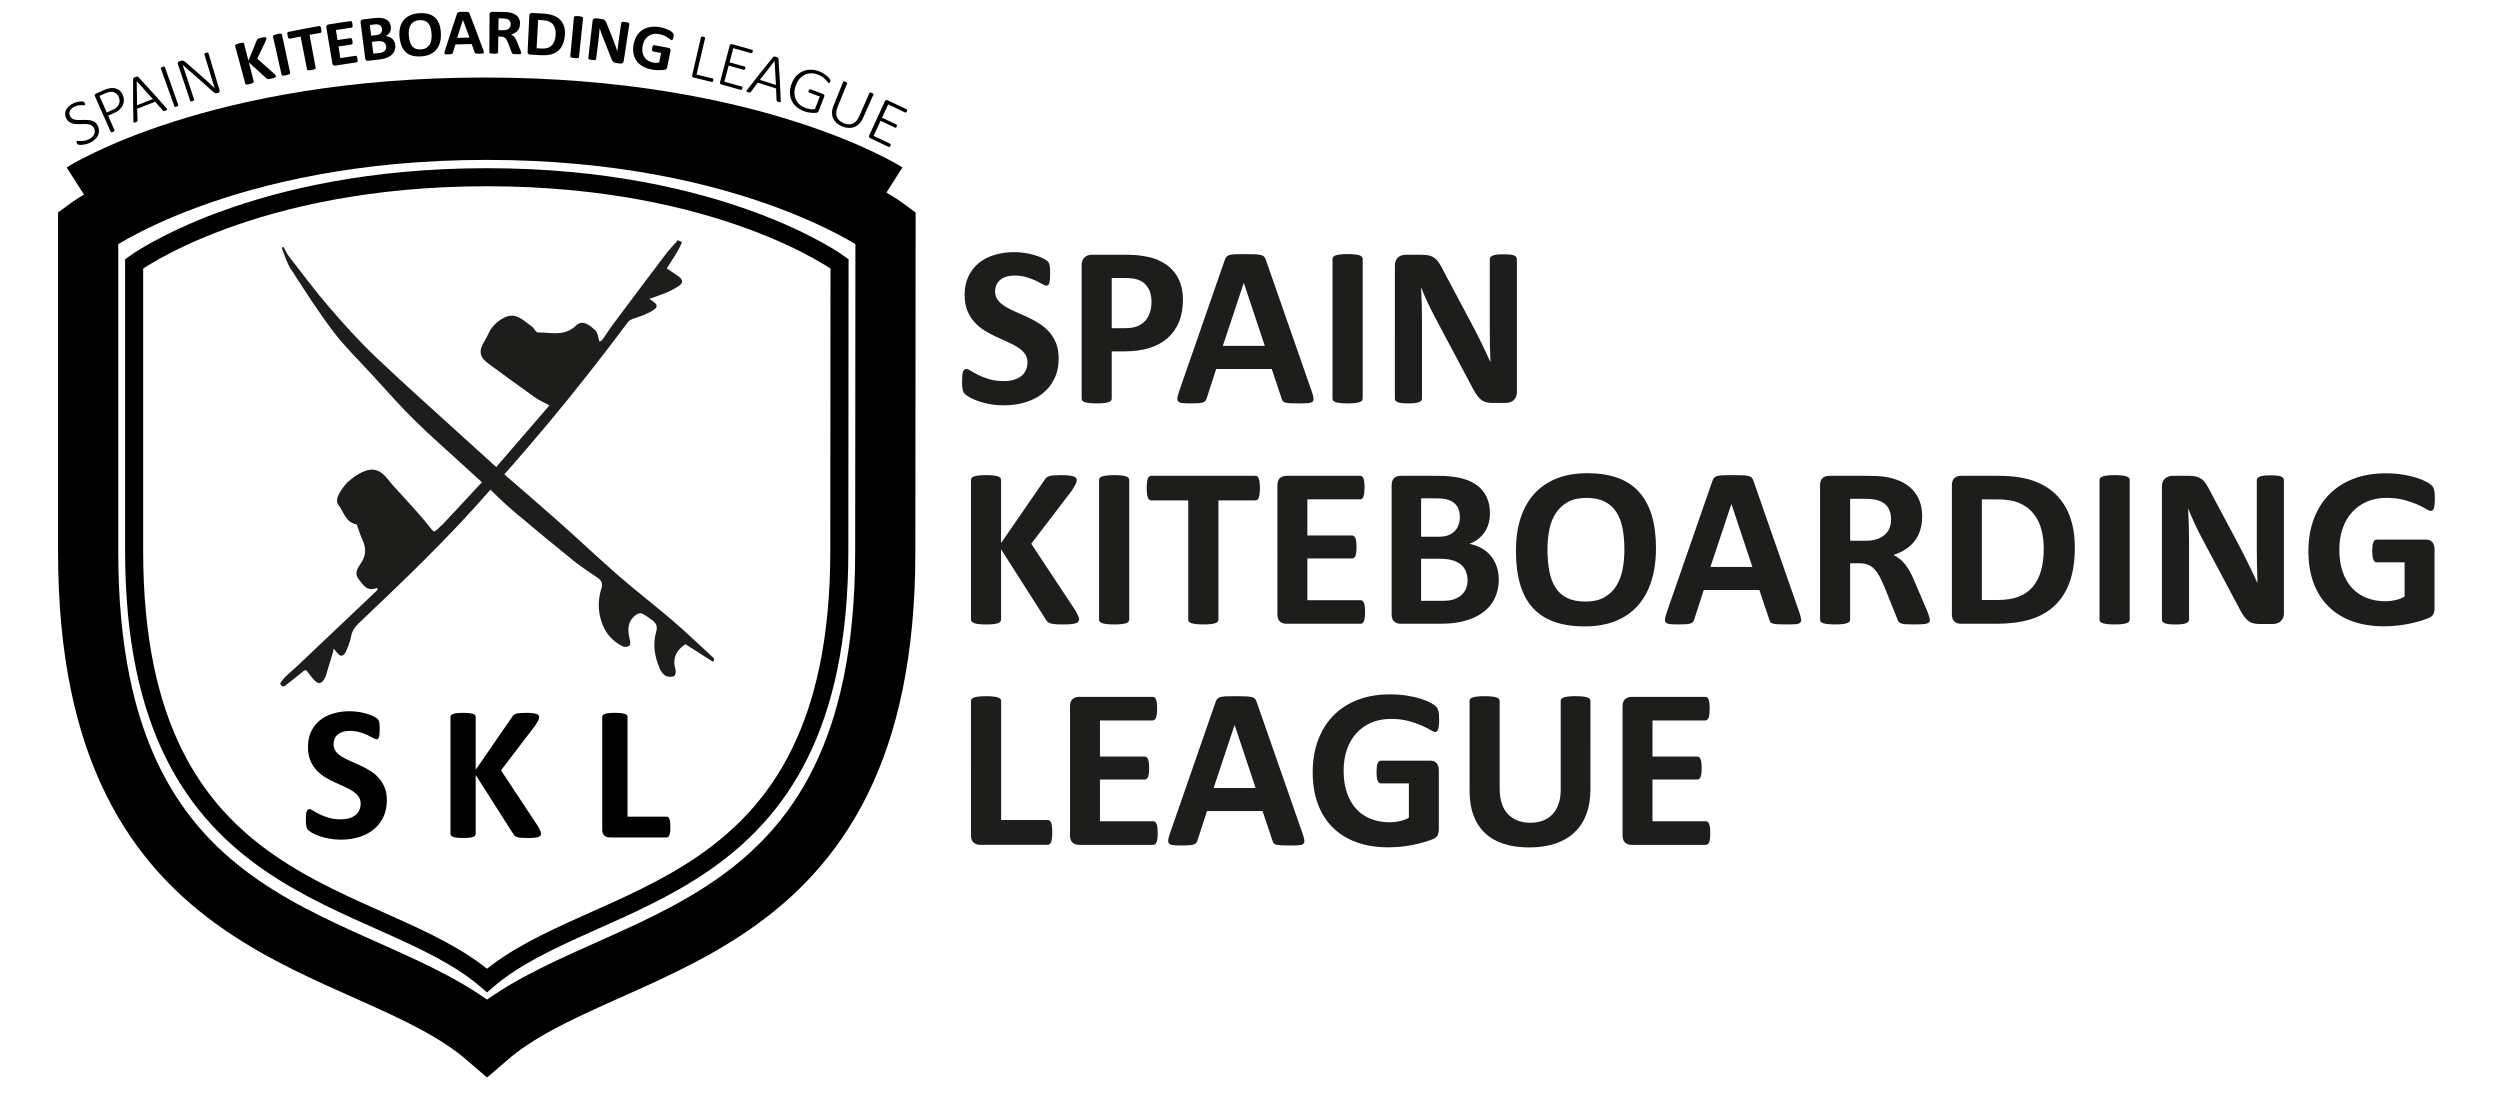 <?xml version="1.0" encoding="utf-8"?>
<!-- Generator: Adobe Illustrator 16.0.0, SVG Export Plug-In . SVG Version: 6.00 Build 0)  -->
<!DOCTYPE svg PUBLIC "-//W3C//DTD SVG 1.1//EN" "http://www.w3.org/Graphics/SVG/1.1/DTD/svg11.dtd">
<svg version="1.1" id="Capa_1" xmlns="http://www.w3.org/2000/svg" xmlns:xlink="http://www.w3.org/1999/xlink" x="0px" y="0px"
	 width="212px" height="93px" viewBox="0 0 212 93" enable-background="new 0 0 212 93" xml:space="preserve">
<g>
	<g>
		<path fill="#1D1D1B" d="M91.502,52.519c0,0.07-0.019,0.133-0.055,0.187c-0.034,0.057-0.102,0.101-0.202,0.138
			c-0.101,0.034-0.239,0.062-0.411,0.082c-0.175,0.021-0.396,0.028-0.662,0.028c-0.42,0-0.721-0.015-0.905-0.048
			c-0.185-0.034-0.316-0.081-0.396-0.145c-0.081-0.064-0.146-0.145-0.189-0.232l-3.792-5.953v5.953c0,0.071-0.019,0.132-0.059,0.182
			c-0.037,0.054-0.107,0.096-0.202,0.133c-0.097,0.034-0.228,0.062-0.389,0.082c-0.162,0.021-0.37,0.028-0.622,0.028
			c-0.245,0-0.449-0.008-0.613-0.028c-0.164-0.02-0.297-0.048-0.395-0.082c-0.098-0.037-0.166-0.079-0.207-0.133
			c-0.043-0.05-0.062-0.11-0.062-0.182V40.708c0-0.071,0.02-0.133,0.062-0.184c0.041-0.052,0.109-0.094,0.207-0.126
			c0.098-0.033,0.23-0.059,0.395-0.079c0.164-0.019,0.368-0.029,0.613-0.029c0.252,0,0.46,0.01,0.622,0.029
			c0.161,0.02,0.292,0.045,0.389,0.079c0.095,0.032,0.165,0.074,0.202,0.126c0.04,0.051,0.059,0.113,0.059,0.184v5.343l3.674-5.333
			c0.047-0.084,0.101-0.153,0.165-0.208c0.066-0.056,0.15-0.099,0.252-0.131c0.104-0.032,0.238-0.055,0.399-0.067
			c0.161-0.013,0.366-0.02,0.618-0.02c0.259,0,0.474,0.01,0.642,0.029c0.169,0.02,0.301,0.047,0.402,0.082
			c0.101,0.037,0.169,0.081,0.21,0.131c0.037,0.052,0.057,0.111,0.057,0.175c0,0.111-0.03,0.223-0.088,0.339
			c-0.057,0.118-0.168,0.301-0.328,0.553l-3.444,4.509l3.753,5.671c0.145,0.266,0.229,0.442,0.257,0.529
			C91.487,52.396,91.502,52.465,91.502,52.519z"/>
		<path fill="#1D1D1B" d="M95.759,52.546c0,0.066-0.021,0.124-0.065,0.174c-0.04,0.055-0.109,0.095-0.207,0.128
			c-0.097,0.03-0.228,0.058-0.389,0.077c-0.161,0.021-0.367,0.028-0.618,0.028c-0.246,0-0.452-0.008-0.617-0.028
			c-0.164-0.02-0.297-0.047-0.393-0.077c-0.096-0.033-0.168-0.073-0.208-0.128c-0.044-0.05-0.062-0.107-0.062-0.174V40.698
			c0-0.065,0.019-0.124,0.062-0.174c0.04-0.052,0.113-0.094,0.211-0.126c0.102-0.033,0.233-0.059,0.396-0.079
			c0.16-0.019,0.365-0.029,0.611-0.029c0.251,0,0.457,0.01,0.618,0.029c0.161,0.02,0.292,0.045,0.389,0.079
			c0.098,0.032,0.167,0.074,0.207,0.126c0.044,0.051,0.065,0.109,0.065,0.174V52.546z"/>
		<path fill="#1D1D1B" d="M106.839,41.396c0,0.188-0.008,0.348-0.024,0.48c-0.014,0.133-0.039,0.239-0.072,0.319
			c-0.031,0.081-0.072,0.141-0.119,0.179c-0.051,0.039-0.103,0.059-0.16,0.059h-3.141v10.112c0,0.066-0.022,0.124-0.065,0.174
			c-0.041,0.055-0.109,0.095-0.207,0.128c-0.098,0.03-0.23,0.058-0.395,0.077c-0.165,0.021-0.368,0.028-0.613,0.028
			c-0.247,0-0.452-0.008-0.617-0.028c-0.164-0.02-0.297-0.047-0.395-0.077c-0.095-0.033-0.166-0.073-0.207-0.128
			c-0.043-0.05-0.062-0.107-0.062-0.174V42.434H97.62c-0.066,0-0.121-0.02-0.164-0.059c-0.047-0.039-0.084-0.099-0.118-0.179
			c-0.033-0.081-0.056-0.187-0.071-0.319c-0.018-0.132-0.025-0.292-0.025-0.48c0-0.193,0.008-0.358,0.025-0.494
			c0.016-0.136,0.038-0.245,0.071-0.326c0.034-0.081,0.071-0.138,0.118-0.175c0.043-0.035,0.098-0.052,0.164-0.052h8.843
			c0.058,0,0.109,0.017,0.16,0.052c0.047,0.037,0.088,0.094,0.119,0.175c0.033,0.081,0.059,0.19,0.072,0.326
			C106.831,41.038,106.839,41.203,106.839,41.396z"/>
		<path fill="#1D1D1B" d="M115.759,51.896c0,0.188-0.008,0.345-0.024,0.47c-0.014,0.127-0.039,0.229-0.072,0.307
			c-0.031,0.077-0.072,0.133-0.119,0.17c-0.051,0.034-0.103,0.052-0.16,0.052h-6.303c-0.215,0-0.395-0.062-0.539-0.189
			c-0.145-0.124-0.217-0.331-0.217-0.613V41.154c0-0.285,0.072-0.49,0.217-0.616s0.324-0.188,0.539-0.188h6.263
			c0.058,0,0.11,0.015,0.154,0.048c0.047,0.032,0.084,0.088,0.118,0.17c0.03,0.081,0.056,0.183,0.072,0.309
			c0.016,0.126,0.024,0.287,0.024,0.48c0,0.181-0.009,0.334-0.024,0.46c-0.017,0.126-0.042,0.228-0.072,0.306
			c-0.034,0.077-0.071,0.134-0.118,0.169c-0.044,0.036-0.097,0.054-0.154,0.054h-4.479v3.063h3.789c0.058,0,0.113,0.018,0.16,0.055
			c0.05,0.034,0.09,0.091,0.123,0.165c0.03,0.073,0.055,0.174,0.072,0.299c0.017,0.128,0.025,0.28,0.025,0.462
			c0,0.188-0.009,0.343-0.025,0.464c-0.018,0.124-0.042,0.223-0.072,0.297c-0.033,0.074-0.073,0.126-0.123,0.159
			c-0.047,0.034-0.103,0.048-0.16,0.048h-3.789v3.54h4.519c0.058,0,0.109,0.017,0.16,0.053c0.047,0.037,0.088,0.093,0.119,0.17
			c0.033,0.077,0.059,0.18,0.072,0.304C115.751,51.553,115.759,51.709,115.759,51.896z"/>
		<path fill="#1D1D1B" d="M127.095,49.132c0,0.447-0.063,0.851-0.185,1.213c-0.124,0.363-0.294,0.683-0.509,0.961
			c-0.218,0.278-0.477,0.518-0.775,0.716c-0.3,0.202-0.634,0.366-0.993,0.497c-0.363,0.128-0.751,0.224-1.161,0.284
			c-0.41,0.063-0.865,0.092-1.372,0.092h-3.333c-0.215,0-0.395-0.062-0.54-0.189c-0.144-0.124-0.216-0.331-0.216-0.613V41.154
			c0-0.285,0.072-0.49,0.216-0.616c0.146-0.126,0.325-0.188,0.54-0.188h3.151c0.769,0,1.419,0.064,1.953,0.193
			c0.531,0.129,0.981,0.326,1.348,0.586c0.363,0.262,0.644,0.593,0.838,0.995c0.195,0.401,0.29,0.872,0.29,1.416
			c0,0.302-0.037,0.589-0.115,0.856c-0.077,0.269-0.19,0.513-0.339,0.734c-0.148,0.219-0.331,0.414-0.549,0.582
			c-0.216,0.168-0.463,0.303-0.741,0.406c0.355,0.064,0.684,0.179,0.982,0.34c0.303,0.161,0.564,0.371,0.786,0.626
			c0.226,0.256,0.399,0.553,0.529,0.896C127.028,48.322,127.095,48.705,127.095,49.132z M123.797,43.849
			c0-0.252-0.038-0.477-0.115-0.679c-0.077-0.2-0.195-0.366-0.349-0.499c-0.155-0.132-0.352-0.233-0.587-0.306
			c-0.235-0.07-0.553-0.105-0.946-0.105h-1.29v3.257h1.425c0.37,0,0.665-0.042,0.884-0.129c0.218-0.088,0.401-0.208,0.549-0.359
			c0.145-0.153,0.254-0.331,0.325-0.535C123.763,44.291,123.797,44.076,123.797,43.849z M124.448,49.22
			c0-0.289-0.051-0.55-0.145-0.778c-0.098-0.231-0.242-0.422-0.427-0.579c-0.188-0.154-0.428-0.272-0.719-0.356
			c-0.293-0.084-0.669-0.128-1.136-0.128h-1.513v3.568h1.844c0.354,0,0.654-0.035,0.896-0.112c0.242-0.074,0.453-0.182,0.632-0.329
			c0.175-0.145,0.315-0.326,0.416-0.541C124.396,49.745,124.448,49.498,124.448,49.22z"/>
		<path fill="#1D1D1B" d="M140.427,46.478c0,1.039-0.131,1.973-0.39,2.792c-0.259,0.82-0.642,1.517-1.152,2.089
			c-0.511,0.574-1.144,1.008-1.896,1.31c-0.753,0.299-1.624,0.452-2.612,0.452c-0.978,0-1.827-0.13-2.555-0.385
			c-0.727-0.255-1.333-0.644-1.819-1.168c-0.484-0.523-0.849-1.188-1.091-1.999c-0.241-0.806-0.361-1.764-0.361-2.869
			c0-1.015,0.128-1.927,0.387-2.738c0.259-0.811,0.642-1.501,1.152-2.071c0.511-0.567,1.144-1.004,1.896-1.309
			c0.753-0.304,1.628-0.455,2.623-0.455c0.95,0,1.789,0.126,2.517,0.378c0.727,0.252,1.334,0.64,1.821,1.164
			c0.487,0.523,0.857,1.185,1.105,1.982C140.301,44.449,140.427,45.393,140.427,46.478z M137.749,46.612
			c0-0.659-0.051-1.259-0.154-1.798c-0.104-0.541-0.28-1.002-0.529-1.388c-0.249-0.384-0.58-0.682-0.992-0.892
			c-0.414-0.209-0.931-0.314-1.553-0.314c-0.625,0-1.149,0.118-1.569,0.353c-0.42,0.237-0.76,0.551-1.018,0.946
			c-0.259,0.395-0.442,0.855-0.549,1.382c-0.108,0.526-0.16,1.084-0.16,1.673c0,0.686,0.051,1.299,0.154,1.846
			c0.104,0.545,0.279,1.014,0.524,1.4c0.245,0.389,0.575,0.684,0.987,0.888c0.417,0.205,0.935,0.305,1.562,0.305
			s1.152-0.115,1.572-0.35c0.42-0.232,0.76-0.548,1.019-0.947c0.258-0.403,0.438-0.869,0.546-1.402
			C137.697,47.78,137.749,47.214,137.749,46.612z"/>
		<path fill="#1D1D1B" d="M152.589,51.944c0.078,0.235,0.125,0.416,0.145,0.554c0.021,0.135-0.007,0.237-0.077,0.305
			s-0.198,0.11-0.38,0.127c-0.181,0.017-0.43,0.023-0.746,0.023c-0.328,0-0.586-0.003-0.771-0.014
			c-0.185-0.01-0.324-0.029-0.422-0.06c-0.098-0.027-0.164-0.069-0.204-0.119c-0.037-0.054-0.071-0.121-0.095-0.205l-0.844-2.521
			h-4.713l-0.797,2.453c-0.023,0.091-0.059,0.166-0.099,0.227c-0.044,0.064-0.111,0.111-0.205,0.148
			c-0.094,0.033-0.226,0.059-0.397,0.072c-0.171,0.013-0.396,0.018-0.673,0.018c-0.299,0-0.53-0.008-0.698-0.028
			c-0.168-0.02-0.286-0.065-0.35-0.142c-0.064-0.074-0.087-0.178-0.067-0.314c0.018-0.135,0.067-0.316,0.145-0.542l3.867-11.132
			c0.04-0.109,0.084-0.198,0.138-0.267c0.051-0.068,0.133-0.12,0.247-0.155c0.113-0.035,0.27-0.058,0.469-0.067
			c0.201-0.01,0.467-0.015,0.796-0.015c0.383,0,0.686,0.005,0.91,0.015c0.229,0.01,0.405,0.032,0.53,0.067
			c0.127,0.035,0.218,0.089,0.271,0.16c0.054,0.072,0.103,0.168,0.14,0.292L152.589,51.944z M146.827,42.744h-0.007l-1.777,5.333
			h3.561L146.827,42.744z"/>
		<path fill="#1D1D1B" d="M163.649,52.565c0,0.071-0.011,0.133-0.037,0.18c-0.026,0.048-0.088,0.089-0.186,0.122
			c-0.097,0.031-0.237,0.055-0.426,0.068c-0.188,0.013-0.443,0.018-0.767,0.018c-0.271,0-0.487-0.005-0.648-0.018
			c-0.161-0.014-0.29-0.039-0.384-0.072c-0.095-0.037-0.16-0.081-0.197-0.138c-0.04-0.055-0.073-0.12-0.098-0.197l-1.125-2.804
			c-0.136-0.317-0.269-0.596-0.397-0.845c-0.131-0.245-0.273-0.448-0.431-0.613c-0.158-0.165-0.341-0.29-0.55-0.374
			c-0.205-0.084-0.446-0.125-0.715-0.125h-0.797v4.778c0,0.066-0.021,0.124-0.062,0.174c-0.043,0.055-0.112,0.095-0.209,0.128
			c-0.098,0.03-0.226,0.058-0.388,0.077c-0.161,0.021-0.368,0.028-0.621,0.028c-0.245,0-0.451-0.008-0.615-0.028
			c-0.166-0.02-0.295-0.047-0.393-0.077c-0.098-0.033-0.164-0.073-0.204-0.128c-0.037-0.05-0.058-0.107-0.058-0.174V41.154
			c0-0.285,0.072-0.49,0.217-0.616c0.147-0.126,0.327-0.188,0.539-0.188h3.249c0.329,0,0.601,0.006,0.812,0.019
			c0.216,0.013,0.407,0.03,0.581,0.049c0.505,0.07,0.96,0.194,1.363,0.368c0.406,0.174,0.748,0.403,1.028,0.684
			c0.282,0.282,0.495,0.615,0.646,1c0.147,0.385,0.222,0.825,0.222,1.324c0,0.42-0.052,0.803-0.16,1.149
			c-0.107,0.347-0.264,0.653-0.472,0.926c-0.205,0.272-0.46,0.508-0.767,0.709c-0.302,0.198-0.647,0.359-1.034,0.483
			c0.185,0.091,0.361,0.202,0.525,0.33c0.168,0.128,0.322,0.287,0.468,0.469c0.145,0.185,0.283,0.396,0.411,0.631
			c0.131,0.235,0.255,0.503,0.38,0.802l1.055,2.473c0.098,0.245,0.161,0.425,0.194,0.536
			C163.636,52.413,163.649,52.502,163.649,52.565z M160.363,44.054c0-0.415-0.094-0.764-0.281-1.048
			c-0.186-0.284-0.494-0.484-0.922-0.602c-0.128-0.032-0.276-0.057-0.441-0.077c-0.164-0.019-0.392-0.029-0.684-0.029h-1.143v3.559
			h1.3c0.36,0,0.679-0.042,0.948-0.13c0.272-0.087,0.501-0.211,0.679-0.369c0.182-0.158,0.318-0.348,0.409-0.568
			S160.363,44.324,160.363,44.054z"/>
		<path fill="#1D1D1B" d="M175.945,46.438c0,1.152-0.152,2.135-0.451,2.951c-0.301,0.82-0.731,1.487-1.295,2.004
			c-0.562,0.518-1.246,0.896-2.052,1.138c-0.803,0.245-1.762,0.364-2.874,0.364h-2.997c-0.212,0-0.392-0.062-0.536-0.189
			c-0.146-0.124-0.22-0.331-0.22-0.613V41.154c0-0.285,0.073-0.49,0.22-0.616c0.145-0.126,0.324-0.188,0.536-0.188h3.222
			c1.115,0,2.064,0.131,2.845,0.392c0.778,0.262,1.435,0.65,1.969,1.164c0.534,0.514,0.938,1.149,1.218,1.905
			C175.805,44.566,175.945,45.443,175.945,46.438z M173.309,46.524c0-0.594-0.07-1.146-0.21-1.658
			c-0.139-0.511-0.363-0.953-0.669-1.327c-0.306-0.376-0.702-0.668-1.183-0.878s-1.114-0.314-1.896-0.314h-1.29v8.532h1.33
			c0.698,0,1.287-0.091,1.764-0.272c0.478-0.181,0.879-0.454,1.198-0.818c0.319-0.365,0.558-0.82,0.716-1.361
			C173.229,47.882,173.309,47.251,173.309,46.524z"/>
		<path fill="#1D1D1B" d="M180.599,52.546c0,0.066-0.021,0.124-0.062,0.174c-0.043,0.055-0.112,0.095-0.209,0.128
			c-0.097,0.03-0.226,0.058-0.387,0.077c-0.161,0.021-0.369,0.028-0.621,0.028c-0.245,0-0.452-0.008-0.616-0.028
			c-0.165-0.02-0.294-0.047-0.392-0.077c-0.098-0.033-0.167-0.073-0.21-0.128c-0.041-0.05-0.062-0.107-0.062-0.174V40.698
			c0-0.065,0.021-0.124,0.062-0.174c0.043-0.052,0.114-0.094,0.214-0.126c0.102-0.033,0.231-0.059,0.393-0.079
			c0.16-0.019,0.366-0.029,0.611-0.029c0.252,0,0.46,0.01,0.621,0.029c0.161,0.02,0.29,0.045,0.387,0.079
			c0.097,0.032,0.166,0.074,0.209,0.126c0.041,0.051,0.062,0.109,0.062,0.174V52.546z"/>
		<path fill="#1D1D1B" d="M193.679,52.005c0,0.147-0.027,0.278-0.078,0.396c-0.053,0.117-0.122,0.212-0.209,0.292
			c-0.088,0.077-0.188,0.133-0.31,0.17c-0.121,0.033-0.24,0.052-0.364,0.052h-1.085c-0.226,0-0.422-0.023-0.587-0.067
			c-0.165-0.047-0.315-0.129-0.456-0.247c-0.139-0.12-0.273-0.282-0.402-0.486c-0.129-0.202-0.275-0.466-0.437-0.789l-3.121-5.865
			c-0.182-0.35-0.366-0.727-0.555-1.131c-0.185-0.403-0.353-0.796-0.504-1.177h-0.017c0.023,0.465,0.044,0.929,0.057,1.391
			c0.014,0.462,0.021,0.938,0.021,1.431v6.562c0,0.067-0.019,0.125-0.055,0.175c-0.034,0.054-0.098,0.096-0.186,0.133
			c-0.087,0.034-0.203,0.062-0.352,0.082c-0.15,0.021-0.339,0.028-0.574,0.028c-0.226,0-0.413-0.008-0.561-0.028
			c-0.148-0.02-0.266-0.048-0.35-0.082c-0.084-0.037-0.142-0.079-0.175-0.133c-0.031-0.05-0.047-0.107-0.047-0.175V41.26
			c0-0.304,0.088-0.531,0.267-0.684c0.175-0.151,0.396-0.227,0.653-0.227h1.367c0.246,0,0.451,0.02,0.619,0.062
			s0.32,0.112,0.452,0.208c0.134,0.097,0.256,0.231,0.374,0.403c0.114,0.172,0.235,0.383,0.359,0.635l2.442,4.585
			c0.141,0.278,0.281,0.552,0.422,0.82c0.138,0.27,0.273,0.537,0.401,0.804c0.131,0.269,0.255,0.532,0.38,0.791
			c0.121,0.259,0.242,0.518,0.356,0.776h0.01c-0.02-0.453-0.032-0.924-0.042-1.415c-0.01-0.493-0.016-0.961-0.016-1.407v-5.885
			c0-0.065,0.021-0.123,0.058-0.175c0.04-0.052,0.104-0.097,0.195-0.136c0.091-0.039,0.211-0.066,0.359-0.083
			c0.147-0.016,0.339-0.023,0.571-0.023c0.218,0,0.403,0.007,0.554,0.023c0.147,0.017,0.261,0.044,0.342,0.083
			c0.083,0.039,0.139,0.084,0.17,0.136c0.032,0.052,0.05,0.109,0.05,0.175V52.005z"/>
		<path fill="#1D1D1B" d="M206.476,42.298c0,0.187-0.009,0.35-0.022,0.484c-0.016,0.136-0.04,0.246-0.069,0.326
			c-0.027,0.081-0.064,0.138-0.105,0.17c-0.043,0.032-0.092,0.049-0.152,0.049c-0.084,0-0.219-0.059-0.406-0.175
			c-0.188-0.117-0.437-0.244-0.746-0.378c-0.31-0.136-0.681-0.262-1.11-0.378c-0.431-0.117-0.929-0.175-1.497-0.175
			c-0.607,0-1.158,0.104-1.649,0.314c-0.49,0.21-0.91,0.508-1.26,0.892c-0.35,0.385-0.618,0.847-0.806,1.388
			c-0.186,0.539-0.279,1.136-0.279,1.788c0,0.719,0.095,1.349,0.284,1.896c0.191,0.546,0.458,1.003,0.801,1.372
			c0.343,0.366,0.754,0.646,1.234,0.833c0.483,0.188,1.014,0.282,1.598,0.282c0.282,0,0.564-0.033,0.844-0.098
			c0.275-0.063,0.534-0.161,0.775-0.292v-2.909h-2.378c-0.115,0-0.206-0.072-0.269-0.217c-0.067-0.145-0.098-0.392-0.098-0.741
			c0-0.182,0.008-0.332,0.023-0.456c0.016-0.122,0.04-0.221,0.074-0.295c0.03-0.076,0.069-0.131,0.113-0.164
			c0.047-0.037,0.098-0.056,0.155-0.056h4.239c0.102,0,0.193,0.019,0.274,0.056c0.081,0.033,0.154,0.088,0.215,0.159
			c0.061,0.07,0.109,0.156,0.14,0.257c0.033,0.098,0.05,0.214,0.05,0.345v4.992c0,0.195-0.035,0.365-0.102,0.509
			c-0.068,0.146-0.209,0.261-0.417,0.345c-0.212,0.084-0.473,0.172-0.781,0.262c-0.31,0.092-0.633,0.168-0.966,0.232
			s-0.669,0.114-1.008,0.145c-0.339,0.033-0.681,0.051-1.022,0.051c-1.002,0-1.898-0.146-2.69-0.433
			c-0.792-0.288-1.463-0.705-2.011-1.253c-0.551-0.544-0.971-1.21-1.263-1.995c-0.289-0.786-0.437-1.675-0.437-2.673
			c0-1.025,0.157-1.949,0.466-2.767c0.31-0.818,0.75-1.512,1.319-2.084c0.569-0.572,1.257-1.01,2.06-1.314
			c0.807-0.304,1.702-0.456,2.692-0.456c0.541,0,1.035,0.038,1.481,0.111c0.447,0.074,0.836,0.165,1.168,0.272
			c0.333,0.106,0.609,0.222,0.831,0.345c0.219,0.123,0.371,0.228,0.459,0.319c0.087,0.091,0.149,0.218,0.19,0.383
			C206.457,41.73,206.476,41.974,206.476,42.298z"/>
		<g>
			<path fill="#1D1D1B" d="M89.231,70.573c0,0.195-0.009,0.357-0.022,0.488c-0.017,0.135-0.041,0.243-0.072,0.33
				c-0.033,0.087-0.075,0.152-0.122,0.189c-0.048,0.04-0.106,0.061-0.17,0.061h-5.749c-0.215,0-0.394-0.065-0.539-0.189
				c-0.145-0.128-0.217-0.331-0.217-0.617V59.443c0-0.064,0.02-0.121,0.062-0.175c0.041-0.051,0.109-0.095,0.207-0.125
				c0.098-0.033,0.23-0.061,0.395-0.077c0.164-0.021,0.368-0.03,0.613-0.03c0.252,0,0.46,0.01,0.622,0.03
				c0.161,0.017,0.292,0.044,0.389,0.077c0.095,0.03,0.167,0.074,0.207,0.125c0.044,0.054,0.062,0.11,0.062,0.175v10.092h3.947
				c0.063,0,0.122,0.019,0.17,0.056c0.047,0.034,0.089,0.094,0.122,0.175c0.031,0.08,0.056,0.185,0.072,0.318
				C89.223,70.216,89.231,70.378,89.231,70.573z"/>
			<path fill="#1D1D1B" d="M98.172,70.641c0,0.188-0.009,0.344-0.024,0.472c-0.015,0.124-0.04,0.228-0.073,0.305
				c-0.03,0.077-0.072,0.135-0.119,0.17c-0.051,0.036-0.103,0.055-0.16,0.055h-6.303c-0.215,0-0.395-0.065-0.539-0.189
				c-0.145-0.128-0.217-0.331-0.217-0.617V59.9c0-0.286,0.072-0.491,0.217-0.617c0.145-0.127,0.324-0.189,0.539-0.189h6.263
				c0.058,0,0.111,0.017,0.154,0.05c0.047,0.03,0.085,0.089,0.118,0.169c0.03,0.082,0.056,0.183,0.072,0.31s0.025,0.287,0.025,0.479
				c0,0.182-0.009,0.334-0.025,0.462c-0.017,0.124-0.042,0.227-0.072,0.304c-0.033,0.077-0.071,0.136-0.118,0.17
				c-0.043,0.037-0.097,0.056-0.154,0.056h-4.479v3.063h3.79c0.057,0,0.112,0.016,0.159,0.052c0.05,0.037,0.09,0.092,0.123,0.165
				c0.03,0.073,0.055,0.175,0.072,0.302c0.017,0.125,0.025,0.278,0.025,0.459c0,0.188-0.009,0.343-0.025,0.467
				c-0.018,0.121-0.042,0.221-0.072,0.295c-0.033,0.073-0.073,0.128-0.123,0.159c-0.047,0.033-0.103,0.051-0.159,0.051h-3.79v3.537
				h4.519c0.058,0,0.109,0.019,0.16,0.052c0.047,0.037,0.089,0.093,0.119,0.17c0.033,0.079,0.059,0.18,0.073,0.308
				C98.163,70.297,98.172,70.453,98.172,70.641z"/>
			<path fill="#1D1D1B" d="M110.46,70.69c0.08,0.232,0.127,0.417,0.146,0.552c0.021,0.138-0.007,0.236-0.077,0.307
				c-0.07,0.067-0.198,0.108-0.38,0.125c-0.181,0.017-0.43,0.025-0.746,0.025c-0.328,0-0.586-0.006-0.771-0.016
				s-0.324-0.03-0.422-0.057c-0.098-0.031-0.164-0.07-0.204-0.123c-0.037-0.051-0.071-0.117-0.096-0.202l-0.846-2.522h-4.71
				l-0.797,2.452c-0.023,0.091-0.059,0.167-0.102,0.23c-0.041,0.061-0.108,0.107-0.202,0.145c-0.094,0.036-0.226,0.059-0.396,0.072
				c-0.172,0.014-0.397,0.021-0.677,0.021c-0.296,0-0.527-0.011-0.695-0.031c-0.168-0.02-0.286-0.065-0.35-0.139
				c-0.064-0.074-0.087-0.18-0.067-0.314c0.018-0.138,0.067-0.318,0.145-0.544l3.867-11.131c0.04-0.11,0.084-0.199,0.138-0.268
				c0.051-0.066,0.133-0.118,0.247-0.153c0.112-0.037,0.27-0.058,0.469-0.068c0.201-0.01,0.467-0.015,0.796-0.015
				c0.38,0,0.686,0.005,0.91,0.015c0.229,0.011,0.402,0.031,0.53,0.068c0.126,0.035,0.215,0.088,0.271,0.159
				c0.054,0.07,0.103,0.168,0.14,0.292L110.46,70.69z M104.7,61.489h-0.01l-1.774,5.331h3.559L104.7,61.489z"/>
			<path fill="#1D1D1B" d="M122.041,61.042c0,0.188-0.009,0.35-0.025,0.487c-0.013,0.135-0.037,0.243-0.066,0.324
				c-0.028,0.08-0.064,0.136-0.105,0.17c-0.043,0.03-0.092,0.047-0.152,0.047c-0.084,0-0.219-0.058-0.406-0.175
				c-0.188-0.115-0.437-0.242-0.746-0.377c-0.311-0.138-0.681-0.262-1.11-0.379c-0.431-0.116-0.929-0.175-1.497-0.175
				c-0.607,0-1.158,0.106-1.649,0.314c-0.49,0.211-0.91,0.509-1.26,0.894c-0.35,0.383-0.618,0.847-0.806,1.388
				c-0.188,0.537-0.279,1.133-0.279,1.788c0,0.716,0.092,1.35,0.284,1.894c0.191,0.548,0.458,1.003,0.801,1.372
				c0.343,0.37,0.754,0.648,1.234,0.833c0.483,0.188,1.014,0.283,1.595,0.283c0.285,0,0.567-0.033,0.847-0.098
				c0.275-0.063,0.534-0.161,0.772-0.289v-2.91h-2.375c-0.115,0-0.206-0.072-0.269-0.219c-0.067-0.146-0.098-0.393-0.098-0.741
				c0-0.182,0.008-0.333,0.021-0.457c0.018-0.121,0.042-0.22,0.076-0.295c0.03-0.073,0.069-0.13,0.113-0.164
				c0.047-0.036,0.098-0.052,0.155-0.052h4.238c0.103,0,0.194,0.016,0.275,0.052c0.081,0.034,0.151,0.089,0.215,0.16
				c0.061,0.07,0.106,0.156,0.14,0.257s0.05,0.213,0.05,0.344v4.993c0,0.194-0.035,0.364-0.102,0.509
				c-0.068,0.145-0.209,0.261-0.417,0.345c-0.212,0.084-0.473,0.171-0.781,0.262c-0.312,0.091-0.633,0.168-0.966,0.231
				c-0.333,0.067-0.669,0.114-1.008,0.147c-0.339,0.03-0.681,0.048-1.022,0.048c-1.002,0-1.9-0.143-2.69-0.433
				c-0.792-0.288-1.463-0.705-2.014-1.249c-0.548-0.547-0.968-1.213-1.26-1.999c-0.289-0.783-0.437-1.675-0.437-2.67
				c0-1.028,0.157-1.949,0.466-2.77c0.31-0.815,0.75-1.512,1.318-2.083c0.57-0.571,1.258-1.01,2.061-1.315
				c0.807-0.302,1.702-0.453,2.689-0.453c0.544,0,1.038,0.035,1.484,0.109c0.447,0.077,0.836,0.165,1.168,0.271
				c0.333,0.107,0.609,0.224,0.83,0.345c0.22,0.124,0.372,0.229,0.46,0.319c0.087,0.091,0.149,0.22,0.19,0.385
				C122.021,60.476,122.041,60.72,122.041,61.042z"/>
			<path fill="#1D1D1B" d="M134.868,66.968c0,0.767-0.112,1.455-0.339,2.063c-0.226,0.608-0.559,1.122-0.999,1.542
				c-0.439,0.42-0.981,0.739-1.629,0.961c-0.645,0.218-1.391,0.329-2.231,0.329c-0.786,0-1.495-0.099-2.123-0.297
				c-0.625-0.195-1.156-0.495-1.589-0.896c-0.434-0.399-0.765-0.899-0.993-1.497c-0.231-0.599-0.345-1.298-0.345-2.101v-7.63
				c0-0.064,0.021-0.121,0.058-0.175c0.04-0.051,0.109-0.095,0.21-0.125c0.099-0.033,0.23-0.061,0.392-0.077
				c0.161-0.021,0.369-0.03,0.621-0.03c0.246,0,0.447,0.01,0.612,0.03c0.161,0.017,0.289,0.044,0.386,0.077
				c0.098,0.03,0.167,0.074,0.21,0.125c0.041,0.054,0.062,0.11,0.062,0.175v7.407c0,0.498,0.061,0.929,0.185,1.295
				c0.121,0.363,0.297,0.668,0.526,0.905c0.231,0.239,0.504,0.419,0.826,0.54c0.319,0.118,0.677,0.18,1.07,0.18
				c0.399,0,0.759-0.064,1.075-0.186c0.319-0.123,0.588-0.304,0.807-0.538c0.218-0.236,0.387-0.527,0.509-0.874
				c0.12-0.346,0.179-0.737,0.179-1.178v-7.552c0-0.064,0.021-0.121,0.058-0.175c0.04-0.051,0.107-0.095,0.205-0.125
				c0.098-0.033,0.227-0.061,0.392-0.077c0.164-0.021,0.371-0.03,0.616-0.03s0.448,0.01,0.606,0.03
				c0.158,0.017,0.284,0.044,0.381,0.077c0.098,0.03,0.165,0.074,0.206,0.125c0.037,0.054,0.057,0.11,0.057,0.175V66.968z"/>
			<path fill="#1D1D1B" d="M145.03,70.641c0,0.188-0.008,0.344-0.024,0.472c-0.017,0.124-0.042,0.228-0.072,0.305
				c-0.034,0.077-0.072,0.135-0.122,0.17c-0.048,0.036-0.103,0.055-0.16,0.055h-6.303c-0.212,0-0.392-0.065-0.536-0.189
				c-0.147-0.128-0.22-0.331-0.22-0.617V59.9c0-0.286,0.072-0.491,0.22-0.617c0.145-0.127,0.324-0.189,0.536-0.189h6.263
				c0.06,0,0.11,0.017,0.157,0.05c0.044,0.03,0.084,0.089,0.115,0.169c0.033,0.082,0.059,0.183,0.072,0.31
				c0.016,0.127,0.024,0.287,0.024,0.479c0,0.182-0.009,0.334-0.024,0.462c-0.014,0.124-0.039,0.227-0.072,0.304
				c-0.031,0.077-0.071,0.136-0.115,0.17c-0.047,0.037-0.098,0.056-0.157,0.056h-4.479v3.063h3.792c0.058,0,0.11,0.016,0.16,0.052
				c0.047,0.037,0.09,0.092,0.12,0.165c0.033,0.073,0.058,0.175,0.072,0.302c0.017,0.125,0.025,0.278,0.025,0.459
				c0,0.188-0.009,0.343-0.025,0.467c-0.015,0.121-0.039,0.221-0.072,0.295c-0.03,0.073-0.073,0.128-0.12,0.159
				c-0.05,0.033-0.103,0.051-0.16,0.051h-3.792v3.537h4.519c0.058,0,0.112,0.019,0.16,0.052c0.05,0.037,0.088,0.093,0.122,0.17
				c0.03,0.079,0.056,0.18,0.072,0.308C145.022,70.297,145.03,70.453,145.03,70.641z"/>
		</g>
		<g>
			<path fill="#1D1D1B" d="M89.775,30.388c0,0.661-0.124,1.238-0.369,1.735c-0.245,0.499-0.578,0.914-0.998,1.247
				c-0.42,0.333-0.911,0.583-1.475,0.751c-0.562,0.168-1.163,0.252-1.802,0.252c-0.434,0-0.837-0.036-1.208-0.106
				c-0.372-0.07-0.7-0.156-0.985-0.257c-0.283-0.101-0.52-0.205-0.711-0.316c-0.191-0.109-0.328-0.207-0.411-0.291
				c-0.084-0.084-0.146-0.205-0.18-0.363c-0.037-0.158-0.056-0.387-0.056-0.684c0-0.2,0.007-0.368,0.021-0.504
				s0.035-0.245,0.062-0.33c0.03-0.085,0.071-0.144,0.118-0.179c0.049-0.035,0.105-0.054,0.169-0.054c0.091,0,0.22,0.054,0.385,0.16
				c0.165,0.107,0.375,0.225,0.634,0.354s0.566,0.247,0.926,0.354c0.359,0.106,0.774,0.16,1.247,0.16
				c0.31,0,0.589-0.037,0.834-0.112c0.245-0.074,0.452-0.178,0.624-0.314c0.171-0.136,0.304-0.304,0.395-0.504
				c0.09-0.201,0.134-0.423,0.134-0.67c0-0.284-0.077-0.528-0.231-0.731c-0.155-0.205-0.358-0.384-0.606-0.544
				c-0.249-0.158-0.533-0.306-0.849-0.445s-0.642-0.286-0.978-0.442c-0.339-0.154-0.665-0.331-0.98-0.527
				c-0.316-0.198-0.601-0.434-0.85-0.709c-0.248-0.274-0.451-0.598-0.606-0.974c-0.153-0.375-0.23-0.823-0.23-1.348
				c0-0.601,0.112-1.129,0.334-1.585c0.222-0.456,0.523-0.833,0.899-1.134c0.381-0.301,0.827-0.524,1.341-0.674
				c0.515-0.148,1.057-0.224,1.632-0.224c0.298,0,0.595,0.024,0.894,0.069c0.295,0.045,0.574,0.106,0.833,0.184
				c0.259,0.078,0.487,0.164,0.688,0.262s0.333,0.178,0.396,0.242c0.066,0.065,0.109,0.121,0.133,0.166
				c0.021,0.045,0.04,0.104,0.058,0.178c0.016,0.075,0.028,0.168,0.034,0.282c0.007,0.113,0.011,0.253,0.011,0.421
				c0,0.187-0.005,0.346-0.016,0.476c-0.01,0.129-0.026,0.235-0.05,0.319c-0.021,0.084-0.054,0.146-0.098,0.185
				c-0.041,0.039-0.096,0.057-0.169,0.057c-0.071,0-0.182-0.045-0.34-0.135c-0.154-0.09-0.346-0.189-0.571-0.295
				c-0.226-0.107-0.487-0.205-0.786-0.292c-0.295-0.087-0.622-0.131-0.978-0.131c-0.279,0-0.521,0.035-0.729,0.102
				c-0.205,0.067-0.378,0.162-0.516,0.281c-0.141,0.121-0.245,0.264-0.312,0.432s-0.103,0.346-0.103,0.534
				c0,0.277,0.079,0.519,0.23,0.722c0.15,0.203,0.356,0.385,0.611,0.543s0.543,0.307,0.865,0.445
				c0.326,0.139,0.655,0.287,0.991,0.441s0.665,0.331,0.987,0.529c0.323,0.197,0.612,0.432,0.864,0.708
				c0.251,0.275,0.457,0.598,0.61,0.969C89.698,29.446,89.775,29.884,89.775,30.388z"/>
			<path fill="#1D1D1B" d="M100.314,25.414c0,0.706-0.11,1.329-0.328,1.872c-0.222,0.543-0.541,1.001-0.962,1.373
				c-0.419,0.371-0.935,0.655-1.546,0.848c-0.611,0.193-1.329,0.291-2.156,0.291h-1.048v4.004c0,0.064-0.022,0.123-0.062,0.175
				c-0.044,0.052-0.112,0.094-0.209,0.126c-0.098,0.032-0.226,0.057-0.388,0.077c-0.161,0.02-0.368,0.029-0.621,0.029
				c-0.245,0-0.451-0.009-0.616-0.029c-0.165-0.02-0.294-0.045-0.392-0.077c-0.098-0.032-0.164-0.074-0.204-0.126
				c-0.038-0.052-0.058-0.111-0.058-0.175V22.517c0-0.304,0.079-0.532,0.236-0.684c0.158-0.153,0.368-0.229,0.627-0.229h2.957
				c0.298,0,0.579,0.012,0.848,0.034c0.269,0.023,0.59,0.072,0.966,0.146c0.373,0.074,0.754,0.211,1.138,0.412
				c0.386,0.2,0.714,0.454,0.985,0.761c0.272,0.308,0.478,0.667,0.619,1.077C100.244,24.443,100.314,24.904,100.314,25.414z
				 M97.647,25.599c0-0.44-0.077-0.801-0.231-1.085c-0.155-0.285-0.347-0.496-0.571-0.631c-0.229-0.134-0.466-0.22-0.714-0.257
				c-0.248-0.035-0.506-0.052-0.771-0.052h-1.085v4.255h1.146c0.406,0,0.747-0.054,1.022-0.165c0.273-0.109,0.499-0.262,0.674-0.46
				c0.175-0.197,0.307-0.434,0.396-0.708C97.604,26.221,97.647,25.922,97.647,25.599z"/>
			<path fill="#1D1D1B" d="M111.239,33.201c0.077,0.233,0.127,0.417,0.147,0.553c0.017,0.136-0.007,0.237-0.078,0.306
				c-0.073,0.067-0.197,0.109-0.379,0.125c-0.182,0.016-0.43,0.024-0.746,0.024c-0.329,0-0.587-0.005-0.771-0.014
				c-0.185-0.01-0.325-0.03-0.422-0.059c-0.098-0.028-0.165-0.069-0.205-0.121c-0.037-0.052-0.07-0.119-0.098-0.203l-0.844-2.521
				h-4.71l-0.796,2.453c-0.027,0.091-0.06,0.167-0.103,0.229c-0.041,0.061-0.107,0.109-0.201,0.145
				c-0.095,0.037-0.229,0.061-0.4,0.074c-0.171,0.012-0.395,0.019-0.674,0.019c-0.296,0-0.527-0.009-0.695-0.029
				c-0.17-0.02-0.285-0.065-0.35-0.141c-0.066-0.074-0.087-0.18-0.07-0.314c0.021-0.136,0.07-0.317,0.147-0.544l3.867-11.129
				c0.04-0.111,0.084-0.2,0.138-0.267c0.051-0.069,0.133-0.12,0.247-0.156c0.111-0.035,0.268-0.057,0.469-0.067
				c0.201-0.01,0.467-0.015,0.796-0.015c0.38,0,0.686,0.005,0.911,0.015c0.225,0.01,0.401,0.032,0.529,0.067
				c0.124,0.037,0.215,0.089,0.271,0.161c0.055,0.071,0.1,0.168,0.14,0.291L111.239,33.201z M105.48,24h-0.011l-1.773,5.332h3.559
				L105.48,24z"/>
			<path fill="#1D1D1B" d="M115.556,33.802c0,0.064-0.021,0.123-0.065,0.175c-0.04,0.052-0.109,0.094-0.207,0.126
				c-0.097,0.032-0.228,0.057-0.389,0.077c-0.162,0.02-0.367,0.029-0.619,0.029c-0.247,0-0.452-0.009-0.616-0.029
				c-0.164-0.02-0.297-0.045-0.395-0.077c-0.095-0.032-0.166-0.074-0.207-0.126c-0.044-0.052-0.062-0.111-0.062-0.175V21.954
				c0-0.065,0.019-0.122,0.062-0.175c0.041-0.052,0.114-0.094,0.212-0.125c0.101-0.032,0.233-0.059,0.395-0.078
				c0.161-0.02,0.364-0.03,0.611-0.03c0.252,0,0.457,0.01,0.619,0.03c0.161,0.019,0.292,0.045,0.389,0.078
				c0.098,0.032,0.167,0.074,0.207,0.125c0.044,0.053,0.065,0.109,0.065,0.175V33.802z"/>
			<path fill="#1D1D1B" d="M128.635,33.259c0,0.148-0.026,0.28-0.08,0.396c-0.051,0.118-0.12,0.213-0.207,0.291
				c-0.087,0.079-0.191,0.135-0.31,0.17c-0.12,0.037-0.243,0.054-0.363,0.054h-1.086c-0.229,0-0.422-0.022-0.586-0.067
				c-0.167-0.045-0.319-0.127-0.457-0.247c-0.139-0.121-0.273-0.282-0.401-0.485c-0.131-0.203-0.275-0.467-0.438-0.79l-3.121-5.866
				c-0.182-0.349-0.366-0.726-0.555-1.13c-0.188-0.403-0.355-0.796-0.503-1.177h-0.021c0.026,0.465,0.047,0.929,0.061,1.391
				c0.01,0.462,0.017,0.939,0.017,1.431v6.563c0,0.065-0.017,0.123-0.052,0.174c-0.037,0.053-0.098,0.096-0.186,0.131
				c-0.087,0.035-0.203,0.062-0.354,0.082c-0.148,0.02-0.34,0.029-0.571,0.029c-0.226,0-0.413-0.009-0.562-0.029
				c-0.15-0.02-0.266-0.047-0.35-0.082s-0.145-0.079-0.175-0.131c-0.033-0.052-0.05-0.109-0.05-0.174V22.517
				c0-0.304,0.089-0.532,0.268-0.684c0.178-0.153,0.397-0.229,0.654-0.229h1.366c0.248,0,0.453,0.021,0.622,0.063
				c0.168,0.042,0.317,0.111,0.451,0.208c0.131,0.096,0.257,0.23,0.371,0.402c0.117,0.171,0.239,0.383,0.359,0.635l2.443,4.586
				c0.144,0.279,0.283,0.551,0.422,0.82c0.141,0.269,0.272,0.536,0.403,0.805c0.128,0.269,0.256,0.531,0.377,0.79
				c0.124,0.259,0.242,0.518,0.36,0.776h0.009c-0.02-0.452-0.034-0.924-0.045-1.417c-0.007-0.49-0.012-0.959-0.012-1.404v-5.886
				c0-0.064,0.017-0.123,0.057-0.175c0.038-0.052,0.104-0.096,0.195-0.136c0.091-0.039,0.208-0.066,0.356-0.083
				c0.151-0.015,0.339-0.023,0.574-0.023c0.218,0,0.403,0.008,0.552,0.023c0.146,0.017,0.263,0.044,0.344,0.083
				c0.081,0.04,0.139,0.084,0.17,0.136c0.033,0.052,0.05,0.111,0.05,0.175V33.259z"/>
		</g>
	</g>
	<g>
		<path fill="none" stroke="#000000" stroke-width="5.104" stroke-miterlimit="10" d="M75.092,19.308c0,0-11.262-8.301-33.809-8.301
			c-22.547,0-33.807,8.301-33.807,8.301v27.51c0,33.909,23.405,32.17,33.826,41.182c10.422-9.012,33.768-7.281,33.768-41.19
			L75.092,19.308z"/>
		<path fill="none" stroke="#000000" stroke-width="1.531" stroke-miterlimit="10" d="M71.193,22.373c0,0-9.963-7.344-29.909-7.344
			c-19.949,0-29.91,7.344-29.91,7.344v24.339c0,29.998,20.707,28.461,29.925,36.432c9.22-7.971,29.875-6.441,29.875-36.44
			L71.193,22.373z"/>
		<path fill="none" stroke="#000000" stroke-width="4.083" stroke-miterlimit="10" d="M75.43,15.917c0,0-11.44-7.301-34.342-7.301
			c-22.902,0-34.339,7.301-34.339,7.301"/>
		<path d="M8.304,10.686c0.064,0.143,0.096,0.283,0.093,0.42S8.362,11.375,8.3,11.498c-0.061,0.124-0.149,0.236-0.264,0.341
			c-0.114,0.103-0.25,0.191-0.408,0.268c-0.108,0.049-0.213,0.089-0.318,0.115c-0.103,0.026-0.199,0.045-0.286,0.055
			c-0.088,0.01-0.163,0.013-0.228,0.011c-0.064-0.003-0.11-0.007-0.138-0.017c-0.029-0.01-0.054-0.025-0.075-0.045
			c-0.021-0.022-0.042-0.052-0.059-0.089c-0.014-0.027-0.023-0.052-0.028-0.071c-0.006-0.02-0.008-0.037-0.008-0.051
			c0-0.015,0.005-0.027,0.011-0.034c0.008-0.009,0.017-0.016,0.027-0.022c0.024-0.012,0.066-0.014,0.124-0.007
			c0.059,0.007,0.131,0.011,0.217,0.011c0.087,0,0.186-0.011,0.298-0.027c0.112-0.02,0.232-0.06,0.362-0.121
			c0.108-0.051,0.198-0.11,0.274-0.179c0.075-0.07,0.135-0.144,0.176-0.226c0.041-0.081,0.061-0.167,0.062-0.26
			c0.001-0.091-0.02-0.185-0.064-0.28c-0.046-0.1-0.108-0.174-0.187-0.225c-0.079-0.05-0.169-0.084-0.27-0.103
			c-0.099-0.018-0.208-0.028-0.324-0.026c-0.116,0.001-0.233,0.004-0.355,0.009c-0.121,0.004-0.241,0.003-0.361-0.003
			c-0.12-0.004-0.236-0.022-0.342-0.054c-0.109-0.031-0.208-0.083-0.3-0.151c-0.091-0.07-0.167-0.167-0.229-0.292
			C5.553,9.9,5.522,9.776,5.523,9.656c0.001-0.12,0.03-0.236,0.084-0.347C5.663,9.198,5.744,9.096,5.851,9
			c0.106-0.095,0.234-0.179,0.384-0.248C6.309,8.716,6.388,8.688,6.47,8.666C6.552,8.643,6.632,8.626,6.71,8.614
			C6.788,8.603,6.858,8.599,6.924,8.6c0.066,0,0.11,0.006,0.134,0.013C7.084,8.62,7.1,8.628,7.107,8.632
			c0.008,0.006,0.018,0.013,0.027,0.024c0.007,0.009,0.017,0.021,0.027,0.036C7.169,8.708,7.179,8.726,7.189,8.75
			c0.01,0.02,0.018,0.042,0.023,0.06c0.005,0.019,0.008,0.035,0.008,0.05c0,0.017-0.002,0.028-0.007,0.039
			C7.209,8.909,7.2,8.917,7.189,8.922c-0.02,0.007-0.054,0.01-0.106,0.004C7.03,8.922,6.967,8.919,6.891,8.918
			C6.816,8.917,6.73,8.924,6.634,8.939C6.539,8.955,6.436,8.988,6.328,9.04C6.22,9.09,6.135,9.147,6.068,9.212
			C6,9.275,5.952,9.343,5.921,9.414C5.892,9.482,5.876,9.556,5.88,9.627c0.003,0.074,0.022,0.145,0.054,0.211
			c0.048,0.098,0.111,0.172,0.19,0.22c0.081,0.049,0.173,0.081,0.275,0.099c0.102,0.017,0.213,0.024,0.33,0.021
			c0.118-0.001,0.237-0.004,0.359-0.007c0.121-0.004,0.24-0.003,0.361,0.003c0.12,0.004,0.235,0.025,0.343,0.06
			c0.107,0.033,0.205,0.084,0.293,0.156C8.174,10.461,8.246,10.56,8.304,10.686"/>
		<path d="M10.416,8.065c0.062,0.151,0.092,0.303,0.089,0.451c-0.004,0.15-0.038,0.29-0.102,0.424
			c-0.065,0.133-0.161,0.256-0.287,0.368C9.991,9.421,9.825,9.521,9.618,9.61c-0.149,0.066-0.3,0.13-0.449,0.196
			c0.18,0.412,0.361,0.825,0.542,1.239c0.004,0.009,0.006,0.02,0.004,0.03c-0.002,0.012-0.007,0.021-0.018,0.031
			c-0.011,0.011-0.023,0.023-0.043,0.035c-0.017,0.012-0.043,0.026-0.075,0.039c-0.029,0.013-0.057,0.023-0.078,0.029
			c-0.023,0.006-0.041,0.009-0.056,0.009C9.431,11.22,9.42,11.217,9.41,11.211c-0.009-0.006-0.016-0.015-0.02-0.025
			c-0.447-1.008-0.894-2.015-1.34-3.024C8.023,8.101,8.022,8.053,8.047,8.015C8.071,7.978,8.1,7.951,8.134,7.937
			C8.373,7.83,8.615,7.726,8.856,7.621c0.072-0.03,0.143-0.057,0.213-0.08c0.07-0.021,0.155-0.044,0.254-0.062
			c0.1-0.02,0.208-0.023,0.323-0.009C9.765,7.482,9.87,7.515,9.968,7.564c0.099,0.047,0.184,0.115,0.261,0.199
			C10.305,7.847,10.368,7.948,10.416,8.065 M10.075,8.239c-0.058-0.141-0.138-0.248-0.239-0.323C9.734,7.844,9.63,7.802,9.522,7.79
			c-0.106-0.011-0.21-0.003-0.309,0.025c-0.1,0.027-0.192,0.059-0.276,0.094c-0.169,0.074-0.336,0.146-0.504,0.22
			c0.205,0.469,0.411,0.938,0.616,1.406C9.208,9.467,9.365,9.398,9.522,9.33c0.153-0.064,0.272-0.138,0.359-0.217
			c0.087-0.079,0.153-0.165,0.196-0.259s0.065-0.192,0.065-0.298C10.143,8.452,10.119,8.345,10.075,8.239"/>
		<path d="M14.141,9.202c0.02,0.021,0.033,0.041,0.038,0.058c0.005,0.016,0.003,0.031-0.005,0.044
			c-0.009,0.013-0.025,0.024-0.047,0.036c-0.023,0.011-0.054,0.024-0.092,0.038c-0.037,0.015-0.067,0.023-0.091,0.029
			c-0.023,0.006-0.042,0.008-0.056,0.008c-0.015,0-0.027-0.004-0.037-0.011c-0.008-0.006-0.018-0.013-0.029-0.023
			c-0.22-0.253-0.441-0.505-0.663-0.757c-0.512,0.192-1.022,0.39-1.53,0.595c0.009,0.333,0.02,0.666,0.033,0.997
			c0.001,0.014,0,0.027-0.003,0.037c-0.004,0.013-0.011,0.023-0.02,0.034c-0.01,0.012-0.026,0.023-0.045,0.035
			c-0.022,0.012-0.048,0.025-0.082,0.039c-0.038,0.015-0.069,0.027-0.094,0.033c-0.028,0.007-0.048,0.009-0.062,0.004
			c-0.014-0.003-0.025-0.014-0.033-0.027c-0.008-0.015-0.011-0.039-0.011-0.067c-0.026-1.202-0.035-2.406-0.024-3.616
			c0-0.013,0.004-0.029,0.012-0.043c0.006-0.013,0.019-0.027,0.034-0.039c0.016-0.012,0.036-0.024,0.059-0.037
			c0.025-0.013,0.052-0.024,0.083-0.037c0.035-0.013,0.064-0.023,0.089-0.03c0.028-0.007,0.049-0.012,0.069-0.013
			c0.02-0.002,0.037,0,0.049,0.006C11.696,6.5,11.709,6.508,11.72,6.52C12.543,7.403,13.35,8.297,14.141,9.202 M11.595,6.887
			c0,0.001-0.002,0.001-0.003,0.001c0.004,0.678,0.014,1.357,0.031,2.032C12.066,8.744,12.514,8.57,12.96,8.4
			C12.511,7.894,12.056,7.39,11.595,6.887"/>
		<path d="M15.119,8.912c0.003,0.011,0.003,0.021,0.001,0.031c-0.002,0.011-0.009,0.021-0.02,0.03
			c-0.012,0.009-0.025,0.02-0.046,0.031c-0.018,0.01-0.044,0.021-0.076,0.033c-0.031,0.011-0.058,0.017-0.081,0.022
			c-0.024,0.005-0.042,0.006-0.056,0.005c-0.015,0-0.025-0.003-0.034-0.01C14.8,9.048,14.794,9.039,14.79,9.028
			c-0.384-1.076-0.768-2.15-1.152-3.226c-0.003-0.011-0.003-0.021,0-0.031c0.003-0.011,0.011-0.022,0.024-0.031
			c0.013-0.011,0.028-0.022,0.049-0.033c0.02-0.01,0.045-0.022,0.075-0.033c0.034-0.012,0.062-0.019,0.084-0.023
			c0.022-0.004,0.042-0.006,0.058-0.006c0.014,0.001,0.026,0.004,0.035,0.011c0.009,0.006,0.014,0.015,0.017,0.025
			C14.36,6.759,14.739,7.835,15.119,8.912"/>
		<path d="M18.621,7.659c0.009,0.033,0.013,0.06,0.008,0.083c-0.003,0.024-0.011,0.044-0.023,0.063
			c-0.01,0.017-0.024,0.031-0.043,0.042c-0.017,0.012-0.034,0.019-0.05,0.024c-0.023,0.007-0.045,0.014-0.068,0.021
			c-0.036,0.012-0.07,0.017-0.102,0.017c-0.034,0-0.067-0.004-0.101-0.019c-0.035-0.014-0.072-0.034-0.111-0.062
			c-0.039-0.028-0.085-0.064-0.137-0.111c-0.631-0.576-1.272-1.145-1.924-1.707c-0.097-0.081-0.194-0.166-0.295-0.253
			c-0.1-0.086-0.195-0.171-0.287-0.254c0,0-0.001,0-0.002,0c0.043,0.126,0.087,0.255,0.131,0.388
			c0.044,0.132,0.087,0.262,0.128,0.387c0.24,0.726,0.481,1.449,0.721,2.174c0.003,0.009,0.003,0.02,0.001,0.031
			c-0.003,0.01-0.011,0.02-0.021,0.03c-0.009,0.009-0.025,0.02-0.045,0.03c-0.019,0.009-0.045,0.02-0.078,0.031
			c-0.03,0.01-0.056,0.017-0.08,0.02C16.22,8.598,16.201,8.6,16.187,8.599c-0.014,0-0.025-0.004-0.034-0.012
			c-0.009-0.005-0.014-0.014-0.017-0.025c-0.352-1.045-0.705-2.091-1.056-3.136c-0.021-0.062-0.017-0.11,0.01-0.146
			c0.029-0.036,0.06-0.058,0.093-0.07c0.047-0.016,0.094-0.031,0.141-0.047c0.045-0.016,0.083-0.023,0.115-0.027
			c0.033-0.003,0.064,0,0.094,0.008c0.03,0.007,0.061,0.023,0.095,0.045c0.034,0.023,0.071,0.053,0.115,0.09
			c0.503,0.429,0.999,0.862,1.49,1.299c0.092,0.082,0.181,0.16,0.264,0.237c0.082,0.075,0.164,0.152,0.242,0.225
			c0.078,0.073,0.156,0.146,0.232,0.219c0.079,0.07,0.155,0.143,0.23,0.219c0.001-0.001,0.001-0.001,0.003-0.001
			c-0.047-0.147-0.094-0.299-0.143-0.458c-0.047-0.158-0.094-0.31-0.138-0.457c-0.2-0.655-0.399-1.312-0.598-1.968
			c-0.004-0.01-0.004-0.02,0-0.031c0.003-0.011,0.009-0.02,0.021-0.03c0.011-0.011,0.027-0.021,0.048-0.028
			c0.02-0.01,0.049-0.02,0.083-0.031c0.03-0.007,0.057-0.014,0.08-0.019c0.024-0.005,0.043-0.005,0.058-0.003
			c0.015,0.002,0.027,0.006,0.037,0.014c0.009,0.004,0.016,0.013,0.018,0.024C17.989,5.546,18.305,6.604,18.621,7.659"/>
		<path d="M23.397,6.45c0.004,0.019,0.003,0.038-0.004,0.055c-0.007,0.018-0.023,0.035-0.049,0.051
			c-0.026,0.017-0.065,0.034-0.112,0.05c-0.048,0.017-0.111,0.034-0.185,0.053c-0.119,0.027-0.206,0.044-0.261,0.048
			c-0.054,0.004-0.095,0-0.122-0.013c-0.027-0.013-0.051-0.028-0.069-0.051c-0.491-0.456-0.988-0.906-1.493-1.355
			c0.138,0.541,0.279,1.084,0.419,1.625c0.005,0.019,0.005,0.037-0.003,0.054C21.511,6.982,21.494,7,21.471,7.015
			c-0.025,0.018-0.061,0.036-0.104,0.052c-0.043,0.018-0.101,0.034-0.172,0.054c-0.07,0.019-0.128,0.031-0.176,0.038
			C20.97,7.167,20.931,7.168,20.9,7.167c-0.029-0.003-0.051-0.009-0.067-0.021c-0.017-0.011-0.026-0.025-0.031-0.045
			c-0.288-1.071-0.577-2.144-0.864-3.217c-0.004-0.019-0.003-0.038,0.006-0.055s0.025-0.034,0.052-0.05
			c0.026-0.017,0.062-0.035,0.109-0.052c0.048-0.019,0.108-0.036,0.18-0.057c0.073-0.019,0.136-0.033,0.186-0.04
			c0.047-0.007,0.088-0.01,0.12-0.009c0.03,0.001,0.053,0.008,0.067,0.019c0.016,0.012,0.027,0.026,0.031,0.047
			c0.125,0.484,0.251,0.971,0.378,1.458c0.228-0.577,0.466-1.153,0.708-1.728c0.009-0.025,0.019-0.05,0.035-0.068
			c0.016-0.021,0.037-0.037,0.065-0.055c0.03-0.016,0.067-0.031,0.114-0.046c0.047-0.015,0.107-0.031,0.183-0.051
			c0.077-0.016,0.14-0.03,0.191-0.036c0.052-0.007,0.093-0.009,0.125-0.006c0.032,0.003,0.057,0.01,0.07,0.021
			c0.015,0.013,0.025,0.026,0.029,0.044c0.007,0.03,0.006,0.062-0.004,0.099c-0.01,0.036-0.031,0.094-0.062,0.175
			c-0.242,0.492-0.479,0.983-0.709,1.478c0.49,0.428,0.974,0.858,1.452,1.294c0.057,0.064,0.093,0.107,0.106,0.128
			C23.385,6.417,23.393,6.435,23.397,6.45"/>
		<path d="M24.609,6.186c0.003,0.019,0,0.036-0.007,0.052c-0.008,0.016-0.026,0.033-0.052,0.047
			c-0.026,0.014-0.062,0.03-0.106,0.046c-0.044,0.013-0.104,0.03-0.175,0.045c-0.069,0.016-0.128,0.026-0.177,0.032
			c-0.048,0.004-0.086,0.006-0.116,0.003c-0.028-0.003-0.052-0.01-0.066-0.021c-0.016-0.013-0.026-0.026-0.03-0.044
			c-0.245-1.085-0.489-2.172-0.733-3.257c-0.004-0.018-0.001-0.035,0.007-0.052c0.009-0.016,0.029-0.033,0.056-0.049
			c0.028-0.015,0.065-0.031,0.111-0.048c0.048-0.016,0.108-0.031,0.18-0.047c0.074-0.017,0.137-0.028,0.187-0.033
			c0.05-0.006,0.089-0.008,0.12-0.004c0.03,0.003,0.054,0.01,0.069,0.022c0.016,0.012,0.026,0.025,0.029,0.045
			C24.141,4.011,24.376,5.099,24.609,6.186"/>
		<path d="M27.244,2.476c0.009,0.053,0.014,0.098,0.016,0.135s0,0.07-0.006,0.094c-0.007,0.022-0.016,0.042-0.027,0.056
			c-0.014,0.013-0.029,0.02-0.045,0.024c-0.312,0.054-0.623,0.11-0.932,0.167c0.172,0.934,0.346,1.867,0.52,2.802
			c0.003,0.018,0,0.035-0.008,0.052c-0.01,0.017-0.027,0.031-0.054,0.046c-0.027,0.015-0.062,0.027-0.108,0.043
			c-0.047,0.013-0.104,0.027-0.175,0.04c-0.07,0.014-0.13,0.022-0.176,0.025c-0.049,0.004-0.087,0.004-0.117,0
			c-0.029-0.003-0.051-0.01-0.066-0.022c-0.016-0.012-0.025-0.027-0.027-0.044c-0.183-0.932-0.366-1.864-0.549-2.796
			C25.18,3.157,24.87,3.22,24.56,3.284c-0.019,0.003-0.036,0.001-0.052-0.007c-0.015-0.006-0.031-0.021-0.044-0.042
			c-0.015-0.021-0.028-0.047-0.04-0.084c-0.013-0.035-0.025-0.078-0.036-0.129c-0.011-0.053-0.017-0.1-0.02-0.138
			c-0.005-0.038-0.003-0.071,0.003-0.095c0.004-0.023,0.012-0.043,0.023-0.056c0.012-0.011,0.027-0.02,0.046-0.024
			c0.876-0.183,1.758-0.351,2.64-0.503c0.018-0.004,0.034-0.001,0.051,0.006c0.015,0.006,0.03,0.021,0.044,0.043
			c0.013,0.02,0.026,0.048,0.037,0.086C27.224,2.377,27.233,2.423,27.244,2.476"/>
		<path d="M30.315,4.993c0.007,0.053,0.011,0.097,0.011,0.133c0,0.036-0.003,0.064-0.009,0.087
			c-0.007,0.022-0.016,0.041-0.029,0.053c-0.011,0.011-0.027,0.019-0.044,0.02c-0.603,0.084-1.206,0.177-1.809,0.275
			c-0.061,0.01-0.115,0.001-0.162-0.027c-0.048-0.027-0.078-0.081-0.092-0.16c-0.169-1.013-0.338-2.026-0.506-3.04
			c-0.014-0.078-0.002-0.139,0.036-0.182c0.037-0.042,0.088-0.068,0.153-0.08c0.625-0.104,1.251-0.198,1.878-0.285
			c0.019-0.003,0.034,0,0.048,0.006c0.016,0.007,0.028,0.022,0.042,0.043c0.013,0.021,0.025,0.049,0.034,0.083
			c0.01,0.036,0.02,0.08,0.027,0.133c0.007,0.051,0.01,0.094,0.01,0.129s-0.002,0.067-0.009,0.089
			c-0.006,0.023-0.017,0.04-0.029,0.052c-0.011,0.012-0.026,0.019-0.044,0.021c-0.445,0.063-0.892,0.128-1.335,0.2
			c0.045,0.283,0.089,0.567,0.134,0.853c0.372-0.059,0.745-0.115,1.118-0.167c0.017-0.003,0.035,0,0.049,0.007
			c0.016,0.007,0.031,0.021,0.043,0.041c0.012,0.02,0.024,0.046,0.033,0.083c0.01,0.034,0.018,0.077,0.026,0.127
			c0.007,0.051,0.011,0.095,0.011,0.13c0.001,0.036-0.003,0.064-0.01,0.085c-0.006,0.023-0.017,0.04-0.029,0.05
			c-0.014,0.011-0.028,0.018-0.045,0.021c-0.372,0.053-0.741,0.107-1.11,0.166c0.051,0.328,0.102,0.656,0.154,0.986
			c0.436-0.07,0.872-0.134,1.307-0.195c0.017-0.003,0.034,0,0.048,0.009c0.016,0.008,0.029,0.022,0.042,0.042
			c0.013,0.021,0.024,0.048,0.033,0.083S30.307,4.941,30.315,4.993"/>
		<path d="M33.517,3.834c0.012,0.125,0.004,0.241-0.021,0.345C33.47,4.285,33.43,4.38,33.375,4.464
			c-0.056,0.084-0.124,0.159-0.204,0.223c-0.082,0.065-0.172,0.12-0.273,0.168c-0.102,0.048-0.209,0.086-0.326,0.118
			c-0.117,0.03-0.247,0.052-0.393,0.068c-0.32,0.037-0.641,0.076-0.96,0.116c-0.062,0.007-0.117-0.003-0.162-0.033
			c-0.047-0.03-0.075-0.085-0.085-0.164c-0.132-1.018-0.264-2.037-0.396-3.056c-0.01-0.079,0.004-0.139,0.044-0.18
			c0.039-0.041,0.091-0.065,0.153-0.074c0.317-0.04,0.632-0.078,0.949-0.115c0.231-0.027,0.43-0.03,0.594-0.011
			c0.165,0.019,0.307,0.06,0.423,0.122c0.116,0.061,0.21,0.145,0.279,0.252c0.07,0.106,0.112,0.237,0.126,0.389
			c0.008,0.085,0.004,0.167-0.011,0.244c-0.015,0.077-0.042,0.149-0.081,0.215s-0.086,0.126-0.145,0.18
			c-0.06,0.053-0.128,0.098-0.208,0.137C32.807,3.069,32.907,3.091,33,3.128c0.092,0.036,0.175,0.086,0.249,0.15
			c0.073,0.067,0.133,0.145,0.18,0.238C33.477,3.609,33.506,3.715,33.517,3.834 M32.393,2.452c-0.008-0.07-0.026-0.132-0.055-0.187
			c-0.03-0.052-0.069-0.095-0.12-0.129c-0.05-0.031-0.111-0.053-0.185-0.065c-0.073-0.013-0.169-0.011-0.286,0.003
			c-0.129,0.014-0.257,0.03-0.386,0.045c0.037,0.305,0.073,0.606,0.111,0.911c0.139-0.016,0.28-0.033,0.421-0.05
			c0.109-0.011,0.195-0.033,0.258-0.066c0.061-0.031,0.111-0.07,0.15-0.117c0.039-0.048,0.065-0.102,0.08-0.16
			C32.396,2.578,32.4,2.516,32.393,2.452 M32.747,3.937c-0.01-0.081-0.031-0.152-0.066-0.214c-0.036-0.061-0.083-0.109-0.143-0.148
			c-0.06-0.038-0.132-0.062-0.221-0.078c-0.088-0.013-0.202-0.012-0.337,0.003c-0.149,0.018-0.297,0.034-0.446,0.052
			c0.041,0.333,0.081,0.666,0.12,0.998c0.178-0.021,0.357-0.042,0.536-0.062c0.103-0.012,0.188-0.031,0.257-0.061
			c0.067-0.028,0.125-0.065,0.173-0.111c0.045-0.046,0.081-0.103,0.104-0.165C32.747,4.085,32.753,4.015,32.747,3.937"/>
		<path d="M37.387,2.81c0.014,0.293-0.012,0.557-0.077,0.792c-0.064,0.234-0.167,0.437-0.308,0.605
			c-0.139,0.169-0.315,0.301-0.528,0.398c-0.213,0.098-0.462,0.156-0.749,0.174c-0.281,0.021-0.529,0.003-0.745-0.054
			c-0.217-0.054-0.401-0.149-0.554-0.284c-0.152-0.135-0.275-0.314-0.366-0.533c-0.092-0.22-0.152-0.486-0.18-0.797
			c-0.026-0.284-0.011-0.544,0.046-0.779c0.056-0.234,0.155-0.438,0.294-0.611c0.14-0.172,0.32-0.312,0.54-0.413
			c0.221-0.104,0.483-0.166,0.784-0.186c0.287-0.02,0.542,0,0.767,0.058c0.224,0.058,0.414,0.158,0.567,0.298
			c0.156,0.14,0.274,0.32,0.36,0.54C37.324,2.24,37.374,2.505,37.387,2.81 M36.598,2.889c-0.011-0.186-0.035-0.354-0.075-0.504
			c-0.039-0.15-0.1-0.277-0.18-0.381c-0.081-0.103-0.186-0.181-0.314-0.232c-0.128-0.052-0.284-0.071-0.471-0.06
			c-0.188,0.014-0.343,0.058-0.464,0.133c-0.121,0.075-0.216,0.172-0.284,0.29c-0.069,0.117-0.113,0.25-0.133,0.401
			c-0.019,0.149-0.023,0.308-0.01,0.473c0.016,0.191,0.045,0.363,0.088,0.515c0.042,0.15,0.104,0.278,0.185,0.381
			c0.08,0.102,0.183,0.179,0.308,0.227c0.125,0.048,0.278,0.067,0.46,0.054c0.183-0.014,0.332-0.055,0.45-0.128
			c0.119-0.073,0.212-0.168,0.283-0.286c0.068-0.116,0.114-0.251,0.136-0.403C36.601,3.218,36.607,3.059,36.598,2.889"/>
		<path d="M40.989,4.265c0.021,0.067,0.037,0.118,0.042,0.157c0.005,0.038-0.001,0.066-0.022,0.086
			c-0.02,0.018-0.058,0.031-0.109,0.035c-0.053,0.004-0.125,0.007-0.217,0.007c-0.095,0-0.169,0-0.223-0.001
			c-0.053-0.003-0.094-0.008-0.122-0.016c-0.028-0.009-0.048-0.02-0.06-0.034c-0.01-0.014-0.02-0.033-0.028-0.057
			c-0.084-0.236-0.169-0.472-0.253-0.707c-0.459,0.006-0.919,0.015-1.379,0.031c-0.07,0.233-0.139,0.465-0.209,0.699
			C38.4,4.49,38.393,4.511,38.38,4.529c-0.012,0.019-0.031,0.033-0.058,0.043c-0.026,0.012-0.064,0.02-0.114,0.024
			c-0.049,0.005-0.114,0.01-0.194,0.013c-0.086,0.004-0.154,0.004-0.203,0c-0.049-0.003-0.083-0.015-0.102-0.035
			c-0.02-0.021-0.029-0.05-0.024-0.087c0.004-0.039,0.017-0.091,0.036-0.155c0.331-1.061,0.676-2.119,1.035-3.176
			c0.011-0.03,0.024-0.056,0.038-0.077c0.017-0.018,0.041-0.034,0.074-0.045c0.035-0.01,0.083-0.018,0.142-0.022
			c0.061-0.005,0.142-0.008,0.241-0.01C39.366,1,39.458,1,39.526,1.001c0.067,0.001,0.12,0.006,0.159,0.016
			c0.038,0.009,0.067,0.023,0.083,0.043c0.018,0.019,0.032,0.047,0.044,0.082C40.22,2.179,40.611,3.222,40.989,4.265 M39.256,1.694
			h-0.004c-0.166,0.504-0.328,1.009-0.488,1.515c0.35-0.011,0.698-0.017,1.048-0.023C39.63,2.687,39.446,2.189,39.256,1.694"/>
		<path d="M44.195,4.503c-0.001,0.019-0.006,0.036-0.014,0.049c-0.007,0.014-0.026,0.025-0.054,0.033
			c-0.028,0.009-0.071,0.012-0.124,0.014C43.948,4.6,43.875,4.6,43.781,4.596c-0.078-0.002-0.142-0.004-0.188-0.011
			c-0.046-0.005-0.083-0.013-0.11-0.023c-0.027-0.011-0.045-0.024-0.057-0.041c-0.011-0.014-0.019-0.034-0.025-0.056
			c-0.102-0.267-0.203-0.533-0.307-0.8c-0.037-0.09-0.075-0.17-0.11-0.239c-0.037-0.071-0.079-0.129-0.124-0.177
			c-0.044-0.048-0.098-0.084-0.159-0.108c-0.059-0.025-0.131-0.038-0.211-0.039c-0.078-0.001-0.156-0.003-0.234-0.004
			c-0.006,0.448-0.013,0.898-0.02,1.347c0,0.019-0.007,0.034-0.019,0.049c-0.013,0.015-0.034,0.025-0.062,0.034
			c-0.028,0.009-0.065,0.016-0.112,0.021c-0.046,0.004-0.107,0.006-0.18,0.005c-0.071-0.001-0.13-0.003-0.178-0.008
			C41.638,4.539,41.6,4.53,41.573,4.521c-0.029-0.009-0.048-0.021-0.06-0.036c-0.011-0.015-0.016-0.03-0.016-0.049
			c0.004-1.071,0.011-2.14,0.017-3.209c0-0.081,0.023-0.139,0.067-0.174c0.045-0.034,0.098-0.052,0.164-0.052
			c0.326,0.003,0.654,0.007,0.982,0.015c0.099,0.001,0.18,0.005,0.247,0.01c0.063,0.005,0.123,0.011,0.176,0.019
			c0.15,0.024,0.287,0.062,0.408,0.115c0.12,0.053,0.222,0.122,0.304,0.204c0.081,0.082,0.143,0.177,0.185,0.287
			c0.04,0.109,0.057,0.234,0.051,0.375c-0.004,0.119-0.024,0.226-0.058,0.321c-0.036,0.097-0.085,0.182-0.15,0.256
			c-0.064,0.075-0.141,0.138-0.233,0.192c-0.092,0.053-0.196,0.096-0.311,0.127c0.055,0.026,0.106,0.058,0.152,0.097
			c0.048,0.038,0.092,0.083,0.133,0.136c0.042,0.054,0.08,0.115,0.117,0.182c0.036,0.067,0.069,0.144,0.102,0.23
			c0.097,0.234,0.19,0.471,0.283,0.707c0.025,0.069,0.042,0.121,0.05,0.153C44.192,4.46,44.195,4.485,44.195,4.503 M43.309,2.074
			c0.003-0.116-0.023-0.217-0.076-0.298C43.179,1.694,43.088,1.635,42.96,1.6c-0.039-0.011-0.083-0.019-0.133-0.024
			c-0.05-0.007-0.117-0.012-0.205-0.014c-0.115-0.001-0.229-0.003-0.344-0.006c-0.005,0.335-0.01,0.668-0.014,1.002
			c0.127,0.002,0.256,0.005,0.385,0.006c0.108,0.003,0.203-0.008,0.283-0.03c0.082-0.022,0.149-0.056,0.205-0.1
			c0.055-0.043,0.097-0.094,0.125-0.156C43.291,2.217,43.307,2.149,43.309,2.074"/>
		<path d="M47.901,3.006c-0.029,0.322-0.096,0.596-0.202,0.818c-0.108,0.221-0.25,0.398-0.423,0.53
			c-0.176,0.132-0.382,0.225-0.62,0.276c-0.237,0.051-0.517,0.066-0.838,0.047C45.53,4.66,45.24,4.643,44.951,4.63
			c-0.061-0.003-0.112-0.024-0.153-0.061s-0.059-0.097-0.056-0.177c0.048-1.026,0.097-2.05,0.145-3.077
			c0.004-0.081,0.028-0.137,0.074-0.17c0.046-0.034,0.101-0.049,0.165-0.046c0.324,0.015,0.649,0.034,0.973,0.054
			c0.338,0.021,0.624,0.079,0.852,0.168c0.23,0.089,0.419,0.214,0.568,0.372c0.148,0.158,0.255,0.347,0.319,0.564
			C47.905,2.477,47.925,2.726,47.901,3.006 M47.12,2.968c0.013-0.167,0.004-0.324-0.026-0.47c-0.031-0.148-0.089-0.277-0.173-0.388
			c-0.083-0.112-0.196-0.203-0.336-0.272c-0.142-0.068-0.328-0.11-0.563-0.125c-0.128-0.007-0.258-0.014-0.388-0.022
			c-0.044,0.801-0.09,1.6-0.134,2.401c0.128,0.007,0.257,0.015,0.386,0.023c0.204,0.012,0.376-0.003,0.52-0.043
			c0.144-0.041,0.265-0.111,0.365-0.206c0.102-0.096,0.181-0.218,0.24-0.369C47.067,3.347,47.105,3.17,47.12,2.968"/>
		<path d="M49.099,4.849c-0.001,0.018-0.01,0.033-0.023,0.046c-0.014,0.014-0.035,0.023-0.063,0.03
			c-0.03,0.006-0.067,0.009-0.115,0.009c-0.047,0.001-0.106-0.002-0.179-0.008c-0.072-0.008-0.13-0.017-0.177-0.027
			c-0.048-0.009-0.084-0.02-0.112-0.033c-0.027-0.012-0.045-0.025-0.056-0.041s-0.016-0.032-0.014-0.052
			c0.104-1.107,0.208-2.216,0.312-3.324c0.001-0.018,0.008-0.034,0.023-0.046c0.014-0.013,0.037-0.023,0.068-0.029
			c0.031-0.006,0.071-0.009,0.121-0.009c0.048-0.001,0.109,0,0.184,0.007c0.077,0.008,0.139,0.018,0.187,0.028
			c0.048,0.009,0.087,0.021,0.114,0.033c0.029,0.014,0.048,0.025,0.061,0.042c0.011,0.016,0.015,0.032,0.013,0.051L49.099,4.849"/>
		<path d="M52.89,5.178c-0.006,0.041-0.019,0.077-0.039,0.106c-0.02,0.031-0.044,0.054-0.072,0.073
			c-0.028,0.018-0.061,0.028-0.097,0.034c-0.036,0.004-0.071,0.004-0.105-0.001c-0.104-0.015-0.208-0.032-0.312-0.046
			c-0.064-0.009-0.12-0.024-0.166-0.042c-0.045-0.02-0.085-0.048-0.121-0.088c-0.035-0.039-0.068-0.09-0.098-0.152
			c-0.029-0.061-0.06-0.14-0.095-0.237c-0.225-0.588-0.458-1.174-0.696-1.76c-0.041-0.104-0.082-0.215-0.124-0.336
			c-0.042-0.12-0.078-0.235-0.11-0.347c-0.001,0-0.004,0-0.006,0c-0.007,0.131-0.017,0.26-0.03,0.39
			c-0.013,0.129-0.025,0.263-0.043,0.402c-0.074,0.611-0.149,1.223-0.224,1.836c-0.002,0.017-0.008,0.033-0.021,0.047
			c-0.013,0.013-0.031,0.021-0.058,0.03c-0.026,0.007-0.061,0.01-0.104,0.01c-0.044,0.001-0.099-0.003-0.166-0.011
			c-0.065-0.009-0.119-0.018-0.162-0.027c-0.042-0.01-0.074-0.022-0.097-0.036c-0.024-0.012-0.038-0.026-0.046-0.042
			s-0.011-0.033-0.009-0.05c0.119-1.054,0.238-2.106,0.359-3.157c0.008-0.086,0.043-0.146,0.101-0.183
			c0.059-0.037,0.126-0.05,0.205-0.041c0.137,0.017,0.275,0.031,0.412,0.049c0.074,0.009,0.135,0.022,0.184,0.04
			c0.049,0.02,0.092,0.044,0.128,0.075c0.036,0.033,0.07,0.075,0.099,0.127c0.028,0.053,0.057,0.117,0.084,0.192
			c0.19,0.458,0.375,0.918,0.555,1.376c0.031,0.084,0.062,0.165,0.092,0.247c0.03,0.081,0.058,0.161,0.086,0.241
			c0.026,0.08,0.054,0.159,0.08,0.236c0.025,0.078,0.05,0.155,0.073,0.231c0,0,0.002,0,0.002,0.001
			c0.014-0.128,0.026-0.26,0.044-0.397c0.018-0.138,0.034-0.268,0.052-0.395c0.079-0.546,0.158-1.093,0.236-1.64
			c0.003-0.017,0.012-0.033,0.025-0.047c0.013-0.013,0.034-0.021,0.063-0.028s0.066-0.01,0.112-0.007
			c0.044,0.001,0.101,0.007,0.172,0.019c0.065,0.01,0.121,0.02,0.165,0.031s0.077,0.024,0.099,0.038
			c0.024,0.016,0.037,0.03,0.045,0.046c0.007,0.016,0.01,0.033,0.007,0.052C53.21,3.084,53.05,4.13,52.89,5.178"/>
		<path d="M57.105,3.148c-0.011,0.05-0.021,0.094-0.034,0.131c-0.013,0.038-0.025,0.065-0.039,0.085
			c-0.013,0.021-0.028,0.036-0.041,0.04c-0.014,0.007-0.03,0.008-0.047,0.005c-0.025-0.005-0.062-0.028-0.111-0.071
			c-0.048-0.043-0.115-0.093-0.2-0.148c-0.084-0.056-0.186-0.112-0.309-0.168c-0.122-0.057-0.265-0.1-0.434-0.131
			c-0.181-0.035-0.349-0.036-0.505-0.002c-0.158,0.032-0.295,0.091-0.419,0.18c-0.121,0.089-0.222,0.205-0.303,0.344
			c-0.082,0.141-0.137,0.301-0.168,0.483c-0.034,0.199-0.037,0.38-0.007,0.541c0.029,0.161,0.085,0.3,0.167,0.421
			c0.081,0.119,0.186,0.217,0.315,0.294c0.129,0.078,0.278,0.13,0.446,0.163c0.082,0.014,0.165,0.021,0.248,0.018
			c0.083-0.003,0.162-0.016,0.237-0.039c0.052-0.268,0.104-0.536,0.156-0.804c-0.231-0.044-0.461-0.087-0.692-0.13
			c-0.033-0.007-0.057-0.031-0.067-0.075c-0.013-0.043-0.01-0.115,0.007-0.21c0.009-0.05,0.02-0.092,0.031-0.125
			c0.01-0.034,0.022-0.06,0.036-0.079c0.014-0.02,0.027-0.033,0.042-0.04c0.016-0.006,0.031-0.009,0.048-0.005
			c0.415,0.075,0.827,0.154,1.242,0.236c0.03,0.006,0.055,0.017,0.078,0.031c0.021,0.014,0.04,0.034,0.052,0.057
			c0.014,0.022,0.025,0.05,0.028,0.079c0.004,0.029,0.002,0.063-0.005,0.098c-0.094,0.46-0.186,0.919-0.28,1.378
			c-0.009,0.055-0.028,0.099-0.056,0.135C56.495,5.876,56.45,5.9,56.384,5.911c-0.064,0.011-0.145,0.021-0.237,0.028
			c-0.094,0.009-0.189,0.013-0.289,0.012c-0.098-0.001-0.196-0.005-0.296-0.015c-0.098-0.009-0.197-0.023-0.294-0.042
			c-0.287-0.054-0.535-0.138-0.749-0.257c-0.212-0.119-0.385-0.269-0.519-0.446c-0.133-0.177-0.225-0.384-0.272-0.615
			c-0.049-0.233-0.052-0.488-0.008-0.765c0.047-0.285,0.133-0.535,0.262-0.747c0.129-0.213,0.291-0.384,0.486-0.516
			c0.197-0.13,0.422-0.217,0.677-0.259c0.255-0.042,0.532-0.036,0.828,0.018c0.161,0.031,0.307,0.07,0.436,0.115
			c0.129,0.047,0.242,0.092,0.335,0.142c0.092,0.049,0.17,0.097,0.227,0.145c0.06,0.047,0.1,0.085,0.12,0.115
			c0.021,0.029,0.033,0.071,0.036,0.117C57.131,2.989,57.123,3.059,57.105,3.148"/>
		<path d="M60.482,6.825c-0.007,0.023-0.014,0.045-0.022,0.062c-0.009,0.016-0.017,0.03-0.028,0.042
			c-0.011,0.01-0.022,0.017-0.034,0.022c-0.013,0.003-0.027,0.003-0.041-0.002c-0.513-0.129-1.026-0.256-1.541-0.375
			c-0.033-0.008-0.065-0.027-0.094-0.061c-0.029-0.031-0.037-0.079-0.021-0.143c0.249-1.074,0.496-2.15,0.744-3.223
			c0.004-0.011,0.008-0.021,0.017-0.028c0.006-0.007,0.018-0.013,0.033-0.014c0.015-0.002,0.034-0.002,0.059,0
			c0.023,0.001,0.05,0.005,0.084,0.013c0.035,0.008,0.061,0.017,0.083,0.027c0.021,0.007,0.039,0.016,0.049,0.025
			c0.013,0.007,0.021,0.018,0.024,0.026c0.004,0.011,0.004,0.022,0.002,0.033c-0.244,1.03-0.487,2.061-0.73,3.092
			c0.456,0.107,0.911,0.218,1.365,0.334c0.014,0.004,0.025,0.01,0.036,0.019c0.01,0.009,0.017,0.02,0.02,0.034
			c0.004,0.013,0.007,0.03,0.005,0.05C60.491,6.778,60.487,6.801,60.482,6.825"/>
		<path d="M62.951,7.504c-0.006,0.022-0.015,0.043-0.023,0.06c-0.009,0.016-0.02,0.03-0.03,0.04
			c-0.013,0.01-0.024,0.016-0.037,0.019c-0.013,0.003-0.026,0.003-0.038-0.001c-0.551-0.158-1.102-0.311-1.655-0.458
			c-0.033-0.01-0.062-0.03-0.09-0.062c-0.028-0.034-0.034-0.083-0.018-0.145c0.273-1.029,0.543-2.057,0.815-3.085
			c0.016-0.064,0.046-0.102,0.089-0.118c0.042-0.013,0.08-0.015,0.114-0.007c0.57,0.152,1.136,0.31,1.703,0.473
			c0.013,0.004,0.024,0.011,0.034,0.021c0.01,0.011,0.016,0.021,0.02,0.036c0.004,0.015,0.006,0.031,0.004,0.05
			c-0.001,0.02-0.006,0.042-0.013,0.065c-0.007,0.024-0.014,0.043-0.024,0.06c-0.008,0.017-0.018,0.028-0.03,0.039
			c-0.011,0.009-0.021,0.016-0.036,0.018c-0.013,0.002-0.025,0.002-0.039-0.001c-0.501-0.146-1.005-0.287-1.51-0.421
			c-0.107,0.4-0.215,0.8-0.322,1.199c0.428,0.117,0.854,0.235,1.282,0.357c0.014,0.004,0.027,0.012,0.036,0.02
			c0.01,0.009,0.017,0.022,0.021,0.036c0.004,0.013,0.005,0.03,0.003,0.047c-0.001,0.021-0.004,0.042-0.011,0.067
			c-0.007,0.022-0.015,0.042-0.024,0.058c-0.008,0.015-0.017,0.027-0.027,0.036c-0.011,0.008-0.023,0.013-0.035,0.015
			c-0.013,0.002-0.027,0-0.042-0.004c-0.424-0.121-0.85-0.239-1.277-0.354c-0.122,0.453-0.244,0.907-0.367,1.362
			c0.495,0.133,0.987,0.269,1.48,0.414c0.012,0.003,0.023,0.009,0.033,0.018c0.009,0.009,0.016,0.021,0.02,0.035
			c0.005,0.014,0.007,0.03,0.005,0.049C62.962,7.458,62.958,7.481,62.951,7.504"/>
		<path d="M66.211,8.57c0.002,0.03,0,0.052-0.007,0.067c-0.006,0.018-0.018,0.028-0.03,0.033c-0.016,0.004-0.037,0.003-0.061-0.001
			c-0.025-0.006-0.057-0.015-0.095-0.028c-0.037-0.012-0.067-0.024-0.088-0.034s-0.038-0.019-0.049-0.028
			c-0.01-0.01-0.018-0.021-0.022-0.031c-0.003-0.01-0.005-0.022-0.006-0.037c-0.013-0.335-0.025-0.671-0.041-1.006
			c-0.518-0.17-1.036-0.335-1.556-0.494c-0.201,0.265-0.4,0.531-0.598,0.798c-0.007,0.011-0.017,0.019-0.026,0.025
			c-0.009,0.008-0.022,0.012-0.037,0.014c-0.013,0.002-0.034,0.001-0.056-0.001c-0.025-0.003-0.054-0.011-0.088-0.021
			c-0.037-0.01-0.07-0.022-0.094-0.033c-0.025-0.01-0.042-0.022-0.051-0.034c-0.009-0.013-0.013-0.026-0.008-0.042
			c0.003-0.017,0.016-0.036,0.033-0.06c0.73-0.951,1.478-1.896,2.242-2.83c0.009-0.013,0.021-0.021,0.036-0.027
			c0.015-0.006,0.031-0.01,0.051-0.009c0.02,0,0.043,0.004,0.068,0.009c0.026,0.006,0.056,0.013,0.088,0.023
			c0.034,0.011,0.063,0.022,0.088,0.032c0.024,0.01,0.044,0.022,0.061,0.034c0.016,0.009,0.029,0.021,0.036,0.034
			c0.006,0.014,0.01,0.027,0.012,0.044C66.098,6.167,66.164,7.369,66.211,8.57 M65.687,5.171c0,0-0.002-0.001-0.003-0.001
			c-0.421,0.531-0.837,1.065-1.247,1.603c0.455,0.14,0.909,0.285,1.361,0.432C65.767,6.528,65.729,5.85,65.687,5.171"/>
		<path d="M70.399,6.924c-0.009,0.021-0.017,0.042-0.029,0.058C70.36,7,70.348,7.013,70.337,7.023
			c-0.012,0.011-0.024,0.017-0.037,0.02c-0.012,0.003-0.024,0.003-0.036-0.001c-0.021-0.009-0.051-0.04-0.089-0.094
			c-0.039-0.053-0.091-0.116-0.161-0.188c-0.07-0.074-0.159-0.149-0.268-0.229c-0.109-0.08-0.247-0.152-0.414-0.213
			c-0.214-0.08-0.417-0.112-0.61-0.101c-0.195,0.013-0.372,0.062-0.532,0.149c-0.159,0.086-0.301,0.205-0.422,0.358
			c-0.121,0.154-0.216,0.332-0.287,0.533c-0.078,0.225-0.116,0.437-0.111,0.637c0.006,0.2,0.045,0.381,0.122,0.545
			c0.075,0.162,0.181,0.305,0.321,0.427c0.139,0.122,0.305,0.219,0.496,0.291c0.124,0.045,0.253,0.077,0.392,0.097
			c0.137,0.018,0.273,0.019,0.407,0.001c0.135-0.356,0.271-0.711,0.408-1.07c-0.299-0.113-0.599-0.227-0.899-0.336
			c-0.029-0.01-0.047-0.031-0.053-0.061c-0.006-0.028,0-0.065,0.017-0.11c0.009-0.024,0.018-0.045,0.028-0.061
			c0.01-0.017,0.022-0.029,0.032-0.038c0.012-0.009,0.024-0.013,0.038-0.015c0.012-0.001,0.027,0,0.042,0.003
			c0.361,0.134,0.723,0.271,1.083,0.409c0.017,0.007,0.032,0.016,0.048,0.027c0.017,0.013,0.029,0.028,0.04,0.045
			c0.012,0.019,0.018,0.04,0.019,0.064c0.001,0.024-0.004,0.052-0.016,0.083c-0.159,0.408-0.318,0.816-0.476,1.225
			c-0.015,0.042-0.036,0.073-0.06,0.097c-0.025,0.023-0.066,0.04-0.124,0.045c-0.059,0.009-0.133,0.013-0.226,0.014
			c-0.092,0.001-0.185-0.004-0.279-0.014c-0.092-0.012-0.185-0.028-0.275-0.049c-0.091-0.022-0.178-0.048-0.262-0.079
			c-0.262-0.097-0.481-0.223-0.658-0.38c-0.177-0.155-0.312-0.332-0.402-0.531c-0.092-0.198-0.14-0.414-0.145-0.646
			c-0.004-0.232,0.036-0.473,0.122-0.72c0.087-0.26,0.212-0.483,0.37-0.668c0.159-0.186,0.342-0.326,0.548-0.424
			c0.207-0.097,0.432-0.148,0.676-0.154c0.244-0.005,0.497,0.04,0.757,0.135c0.13,0.049,0.249,0.105,0.357,0.171
			c0.108,0.067,0.202,0.133,0.283,0.2c0.081,0.066,0.147,0.13,0.197,0.193c0.051,0.061,0.083,0.106,0.099,0.138
			c0.015,0.03,0.024,0.056,0.024,0.08C70.423,6.852,70.416,6.885,70.399,6.924"/>
		<path d="M73.183,10.013c-0.087,0.196-0.195,0.357-0.321,0.485c-0.127,0.127-0.268,0.22-0.423,0.277
			c-0.155,0.059-0.321,0.08-0.499,0.068c-0.178-0.01-0.363-0.058-0.554-0.138c-0.174-0.075-0.323-0.166-0.45-0.28
			c-0.125-0.113-0.221-0.243-0.287-0.389c-0.065-0.145-0.097-0.305-0.097-0.48c0.001-0.175,0.042-0.363,0.121-0.56
			c0.275-0.687,0.552-1.373,0.827-2.059c0.004-0.009,0.011-0.018,0.021-0.024c0.009-0.006,0.02-0.01,0.036-0.009
			c0.016,0,0.034,0.004,0.057,0.008c0.021,0.005,0.048,0.014,0.083,0.027c0.031,0.013,0.056,0.026,0.077,0.037
			c0.02,0.013,0.037,0.024,0.048,0.035c0.009,0.009,0.016,0.021,0.019,0.031c0.002,0.012,0.001,0.021-0.003,0.031
			c-0.271,0.667-0.544,1.337-0.816,2.004c-0.066,0.164-0.104,0.315-0.111,0.455c-0.009,0.141,0.01,0.268,0.056,0.382
			c0.045,0.115,0.115,0.215,0.21,0.304c0.097,0.087,0.214,0.161,0.354,0.221c0.144,0.06,0.279,0.095,0.409,0.103
			c0.128,0.009,0.249-0.01,0.361-0.057c0.113-0.046,0.215-0.119,0.309-0.222c0.095-0.102,0.176-0.232,0.246-0.393
			c0.292-0.667,0.583-1.333,0.875-2c0.004-0.008,0.01-0.017,0.02-0.023c0.009-0.006,0.021-0.009,0.036-0.008
			c0.015,0.001,0.035,0.004,0.058,0.011c0.023,0.006,0.05,0.015,0.081,0.028c0.03,0.015,0.057,0.027,0.077,0.041
			c0.021,0.013,0.036,0.024,0.047,0.035c0.011,0.011,0.018,0.022,0.02,0.034c0.002,0.01,0,0.02-0.004,0.03
			C73.77,8.683,73.476,9.35,73.183,10.013"/>
		<path d="M75.506,12.367c-0.01,0.022-0.022,0.041-0.033,0.054c-0.012,0.015-0.024,0.027-0.037,0.034
			c-0.013,0.007-0.027,0.012-0.041,0.012c-0.012,0.001-0.025-0.001-0.038-0.008c-0.521-0.256-1.047-0.505-1.574-0.748
			c-0.031-0.014-0.058-0.041-0.082-0.078c-0.022-0.036-0.019-0.086,0.007-0.146c0.445-0.966,0.887-1.933,1.332-2.9
			c0.026-0.059,0.062-0.091,0.107-0.098c0.044-0.007,0.083-0.002,0.117,0.013c0.542,0.25,1.083,0.507,1.622,0.769
			c0.013,0.006,0.021,0.015,0.03,0.027c0.007,0.01,0.013,0.023,0.014,0.039c0.002,0.015,0,0.031-0.005,0.051
			c-0.005,0.019-0.013,0.04-0.022,0.062c-0.011,0.022-0.021,0.039-0.034,0.053c-0.012,0.015-0.023,0.025-0.036,0.033
			c-0.013,0.007-0.024,0.012-0.038,0.012s-0.027-0.003-0.04-0.009c-0.477-0.232-0.955-0.461-1.437-0.684
			c-0.175,0.375-0.348,0.751-0.522,1.127c0.408,0.189,0.813,0.383,1.221,0.579c0.015,0.008,0.024,0.017,0.033,0.027
			c0.007,0.01,0.013,0.024,0.014,0.038c0.002,0.015,0.001,0.031-0.004,0.05c-0.005,0.019-0.013,0.039-0.024,0.062
			c-0.01,0.021-0.021,0.039-0.032,0.053c-0.011,0.013-0.022,0.024-0.034,0.03c-0.011,0.007-0.023,0.011-0.037,0.009
			c-0.014,0-0.027-0.004-0.04-0.011c-0.406-0.195-0.81-0.388-1.218-0.577c-0.198,0.425-0.395,0.852-0.593,1.278
			c0.471,0.218,0.94,0.443,1.408,0.671c0.013,0.006,0.023,0.014,0.03,0.025c0.007,0.011,0.012,0.023,0.015,0.037
			c0.003,0.016,0.001,0.031-0.004,0.05C75.524,12.324,75.518,12.345,75.506,12.367"/>
		<path fill="#1D1D1B" d="M58.121,54.625c0.8,0.512,1.555,0.992,2.308,1.473c0.086-0.015,0.106-0.046,0.132-0.168
			c-0.01-0.091-0.062-0.148-0.116-0.196c-1.145-1.054-2.268-2.131-3.446-3.142c-1.465-1.257-3.003-2.431-4.458-3.696
			c-1.729-1.502-3.391-3.079-5.102-4.601c-1.513-1.345-3.052-2.661-4.58-3.989c-0.162-0.141-0.31-0.294-0.511-0.486
			c5.479-6.159,10.67-12.507,15.287-19.305l-0.161-0.136c-0.35,0.403-0.728,0.789-1.051,1.215c-1.511,1.994-3.011,3.997-4.508,6.003
			c-0.295,0.396-0.545,0.826-0.84,1.22c-0.082,0.112-0.251,0.156-0.243,0.152c-0.123-0.371-0.138-0.762-0.34-0.949
			c-0.453-0.417-1.081-0.965-1.644-0.415c-0.992,0.966-2.137,0.57-3.238,0.586c-0.169,0.003-0.32-0.372-0.521-0.514
			c-0.459-0.326-0.912-0.758-1.431-0.885c-0.75-0.185-1.832,0.615-2.195,1.408c-0.132,0.293-0.287,0.579-0.452,0.855
			c-0.418,0.694-0.333,1.23,0.327,1.719c1.336,0.986,2.675,1.965,4.028,2.927c0.34,0.244,0.734,0.41,1.226,0.675
			c-1.518,1.76-2.989,3.465-4.512,5.229c-0.916-0.827-1.776-1.604-2.633-2.385c-2.535-2.311-5.107-4.589-7.592-6.955
			c-1.394-1.326-2.687-2.761-3.943-4.218c-1.193-1.385-2.284-2.856-3.408-4.3c-0.176-0.228-0.29-0.503-0.431-0.756
			c-0.115-0.071-0.15-0.06-0.166,0.067c0.231,0.583,0.406,1.214,0.742,1.735c1.17,1.809,2.33,3.63,3.63,5.343
			c0.98,1.293,2.163,2.433,3.264,3.633c1.169,1.275,2.31,2.582,3.539,3.797c1.348,1.336,2.783,2.582,4.181,3.865
			c0.508,0.467,1.02,0.932,1.604,1.466c-1.134,1.217-2.249,2.413-3.363,3.608c-0.044,0.048-0.104,0.081-0.149,0.126
			c-0.585,0.586-0.539,0.549-1.023-0.072c-0.618-0.795-1.318-1.524-1.986-2.28c-0.472-0.533-0.985-1.034-1.419-1.595
			c-0.633-0.817-1.244-1.073-2.152-0.674c-0.483,0.212-0.937,0.54-1.323,0.901c-0.21,0.196-0.615,0.767-0.747,1.058
			c-0.135,0.297-0.16,0.505-0.088,0.728c0.507,0.616,0.663,1.617,1.632,1.774c0.176,0.479,0.308,0.927,0.504,1.346
			c0.308,0.671,0.278,1.313-0.125,1.905c-0.296,0.434-0.599,0.896-0.244,1.345c0.371,0.473,0.715,1.162,1.593,0.782
			c0.015,0.056,0.032,0.111,0.047,0.166c-2.666,2.525-5.33,5.054-7.994,7.58c0.036,0.045,0.071,0.094,0.107,0.14
			c0.162-0.106,0.338-0.194,0.48-0.322c1.87-1.698,3.796-3.341,5.586-5.119c3.521-3.5,6.97-7.068,10.427-10.629
			c0.409-0.422,0.646-0.466,1.067-0.039c0.68,0.69,1.404,1.344,2.145,1.968c1.622,1.367,3.257,2.72,4.91,4.049
			c0.611,0.49,1.288,0.901,1.931,1.357c0.303,0.215,0.458,0.459,0.321,0.88c-0.381,1.183-0.285,2.394,0.268,3.466
			c0.309,0.595,0.854,1.129,1.528,1.465c0.128,0.062,0.441,0.078,0.597-0.083c0.053-0.057,0.057-0.313,0.017-0.463
			c-0.218-0.818-0.231-1.582,0.539-2.14c0.125-0.089,0.356-0.15,0.48-0.098c0.287,0.129,0.54,0.331,0.801,0.51
			c0.361,0.249,0.56,0.533,0.414,1.025c-0.313,1.06-0.139,2.1,0.28,3.097c0.101,0.244,0.282,0.506,0.5,0.638
			c0.23,0.142,0.598,0.102,0.715,0.05c0.134-0.062,0.199-0.35,0.136-0.57C57.003,55.829,57.341,55.143,58.121,54.625"/>
		<path fill="#1D1D1B" d="M57.833,20.522c-0.259,0.726-0.884,1.572-1.289,2.242c0.181,0.122,0.355,0.238,0.53,0.356
			c0.175,0.12,0.354,0.233,0.523,0.363c0.311,0.238,0.334,0.509,0.015,0.73c-0.326,0.225-0.682,0.418-1.047,0.575
			c-0.488,0.209-0.997,0.369-1.505,0.555c0.128,0.089,0.265,0.18,0.397,0.276c0.288,0.213,0.308,0.434,0.012,0.637
			c-0.264,0.179-0.557,0.323-0.851,0.447c-0.318,0.134-0.656,0.217-0.977,0.343c-0.135,0.054-0.288,0.132-0.372,0.244
			c-2.19,2.928-4.443,5.809-6.788,8.616c-0.993,1.189-2.005,2.364-3.019,3.534c-0.537,0.622-1.113,1.21-1.652,1.833
			c-1.878,2.171-3.855,4.251-5.89,6.273c-1.778,1.767-3.593,3.501-5.414,5.224c-0.379,0.355-0.658,0.704-0.74,1.241
			c-0.064,0.41-0.262,0.805-0.407,1.202c-0.028,0.08-0.081,0.153-0.135,0.219c-0.174,0.217-0.342,0.229-0.534,0.029
			c-0.128-0.131-0.243-0.279-0.399-0.461c-0.02,0.123-0.024,0.198-0.044,0.27c-0.21,0.699-0.421,1.398-0.632,2.098
			c-0.005,0.02-0.018,0.042-0.028,0.062c-0.316,0.625-0.613,0.656-1.054,0.11c-0.157-0.196-0.323-0.387-0.47-0.591
			c-0.1-0.134-0.17-0.164-0.316-0.043c-0.472,0.39-0.959,0.763-1.441,1.143c-0.061,0.048-0.12,0.107-0.191,0.134
			c-0.095,0.035-0.158,0.018-0.235-0.018c-0.096-0.105-0.142-0.195-0.091-0.267c0.171-0.239,0.361-0.477,0.585-0.667
			c2.424-2.066,4.784-4.197,7.087-6.399c2.609-2.492,5.146-5.059,7.605-7.701c0.883-0.949,1.755-1.911,2.635-2.864
			c0.292-0.317,0.604-0.617,0.887-0.942c0.786-0.907,1.563-1.821,2.343-2.735c2.814-3.295,5.552-6.652,8.149-10.122
			c1.032-1.379,2.025-2.785,3.053-4.166c0.347-0.466,0.744-0.895,1.126-1.331c0.097-0.111,0.097-0.5,0.215-0.593
			C57.501,20.4,57.807,20.498,57.833,20.522"/>
		<g>
			<path d="M32.804,67.861c0,0.553-0.102,1.039-0.309,1.456c-0.206,0.417-0.484,0.765-0.837,1.045
				c-0.353,0.277-0.764,0.488-1.236,0.628c-0.472,0.143-0.975,0.213-1.512,0.213c-0.364,0-0.701-0.03-1.012-0.089
				c-0.312-0.062-0.586-0.134-0.825-0.218c-0.238-0.084-0.438-0.172-0.598-0.264c-0.159-0.093-0.273-0.174-0.345-0.244
				c-0.07-0.07-0.121-0.172-0.15-0.304c-0.03-0.134-0.045-0.322-0.045-0.572c0-0.168,0.006-0.311,0.017-0.422
				c0.01-0.115,0.028-0.208,0.052-0.277c0.024-0.069,0.057-0.122,0.098-0.15c0.041-0.03,0.088-0.046,0.143-0.046
				c0.076,0,0.182,0.046,0.321,0.137c0.138,0.086,0.316,0.186,0.533,0.294c0.215,0.109,0.474,0.209,0.774,0.299
				c0.301,0.087,0.649,0.133,1.046,0.133c0.259,0,0.492-0.032,0.698-0.094c0.206-0.062,0.381-0.15,0.525-0.265
				c0.143-0.111,0.253-0.255,0.329-0.423c0.075-0.167,0.113-0.355,0.113-0.56c0-0.237-0.064-0.443-0.195-0.614
				c-0.13-0.17-0.299-0.321-0.507-0.456c-0.209-0.132-0.446-0.257-0.711-0.372c-0.265-0.117-0.54-0.239-0.821-0.371
				c-0.281-0.129-0.556-0.278-0.821-0.443c-0.265-0.165-0.502-0.36-0.711-0.594c-0.208-0.229-0.377-0.502-0.507-0.815
				c-0.13-0.312-0.195-0.69-0.195-1.131c0-0.503,0.093-0.947,0.279-1.327c0.188-0.384,0.44-0.7,0.756-0.952
				c0.318-0.252,0.691-0.44,1.123-0.563c0.431-0.126,0.887-0.188,1.369-0.188c0.25,0,0.499,0.02,0.747,0.056
				c0.25,0.039,0.483,0.089,0.7,0.154c0.216,0.066,0.408,0.14,0.577,0.221c0.167,0.081,0.278,0.148,0.333,0.201
				c0.055,0.057,0.091,0.101,0.111,0.141c0.018,0.036,0.035,0.088,0.047,0.149c0.014,0.062,0.024,0.14,0.03,0.234
				c0.005,0.096,0.008,0.215,0.008,0.354c0,0.157-0.004,0.292-0.013,0.397c-0.008,0.109-0.022,0.199-0.041,0.269
				c-0.019,0.07-0.046,0.123-0.081,0.154c-0.035,0.034-0.083,0.05-0.143,0.05s-0.153-0.038-0.284-0.114
				c-0.13-0.076-0.29-0.158-0.48-0.248c-0.189-0.089-0.409-0.171-0.658-0.243c-0.25-0.072-0.523-0.11-0.821-0.11
				c-0.233,0-0.437,0.029-0.61,0.085c-0.173,0.06-0.318,0.138-0.436,0.235c-0.116,0.101-0.203,0.223-0.259,0.362
				c-0.057,0.143-0.085,0.291-0.085,0.448c0,0.231,0.062,0.435,0.19,0.605c0.127,0.171,0.298,0.322,0.513,0.454
				c0.213,0.134,0.456,0.257,0.728,0.374c0.271,0.118,0.547,0.239,0.828,0.371c0.283,0.128,0.559,0.275,0.83,0.443
				c0.271,0.166,0.512,0.361,0.723,0.594c0.211,0.229,0.382,0.501,0.513,0.812C32.74,67.071,32.804,67.438,32.804,67.861z"/>
			<path d="M45.882,70.699c0,0.06-0.014,0.111-0.045,0.158c-0.03,0.045-0.087,0.084-0.171,0.112
				c-0.084,0.03-0.199,0.055-0.344,0.071c-0.147,0.015-0.332,0.022-0.553,0.022c-0.353,0-0.606-0.014-0.762-0.039
				c-0.154-0.028-0.264-0.067-0.333-0.123c-0.068-0.054-0.121-0.117-0.159-0.194l-3.177-4.992v4.992c0,0.06-0.017,0.11-0.049,0.155
				c-0.032,0.042-0.09,0.079-0.171,0.107c-0.081,0.03-0.19,0.055-0.324,0.071c-0.136,0.015-0.31,0.022-0.521,0.022
				c-0.205,0-0.378-0.008-0.516-0.022C38.619,71.024,38.51,71,38.429,70.97c-0.081-0.028-0.14-0.065-0.175-0.107
				c-0.035-0.045-0.053-0.096-0.053-0.155v-9.909c0-0.059,0.019-0.111,0.053-0.154c0.035-0.044,0.094-0.078,0.175-0.106
				c0.081-0.024,0.19-0.047,0.329-0.063c0.138-0.018,0.311-0.025,0.516-0.025c0.211,0,0.385,0.008,0.521,0.025
				c0.134,0.017,0.243,0.039,0.324,0.063c0.081,0.028,0.139,0.062,0.171,0.106c0.032,0.043,0.049,0.096,0.049,0.154v4.478
				l3.079-4.469c0.038-0.069,0.084-0.127,0.139-0.175c0.054-0.045,0.125-0.082,0.211-0.11c0.086-0.025,0.197-0.045,0.333-0.056
				c0.136-0.012,0.31-0.018,0.521-0.018c0.217,0,0.396,0.008,0.536,0.025c0.142,0.017,0.254,0.04,0.338,0.068
				c0.084,0.031,0.143,0.066,0.175,0.111c0.034,0.041,0.049,0.092,0.049,0.145c0,0.093-0.024,0.188-0.073,0.286
				c-0.049,0.098-0.141,0.252-0.277,0.462l-2.885,3.78l3.145,4.755c0.119,0.222,0.192,0.371,0.216,0.443
				C45.871,70.598,45.882,70.655,45.882,70.699z"/>
			<path d="M56.848,70.12c0,0.163-0.007,0.302-0.02,0.413c-0.014,0.109-0.035,0.201-0.061,0.274
				c-0.027,0.072-0.061,0.127-0.103,0.157c-0.041,0.034-0.086,0.051-0.142,0.051h-4.82c-0.179,0-0.329-0.053-0.451-0.158
				c-0.122-0.106-0.184-0.278-0.184-0.517V60.79c0-0.053,0.019-0.104,0.054-0.146c0.035-0.044,0.094-0.078,0.175-0.106
				c0.081-0.024,0.19-0.047,0.329-0.063c0.138-0.018,0.311-0.025,0.516-0.025c0.211,0,0.385,0.008,0.521,0.025
				c0.135,0.017,0.243,0.039,0.324,0.063c0.081,0.028,0.14,0.062,0.175,0.106c0.035,0.043,0.054,0.094,0.054,0.146v8.463h3.308
				c0.055,0,0.101,0.013,0.142,0.043c0.042,0.031,0.076,0.079,0.103,0.146c0.026,0.07,0.047,0.16,0.061,0.269
				C56.84,69.822,56.848,69.958,56.848,70.12z"/>
		</g>
	</g>
</g>
</svg>
